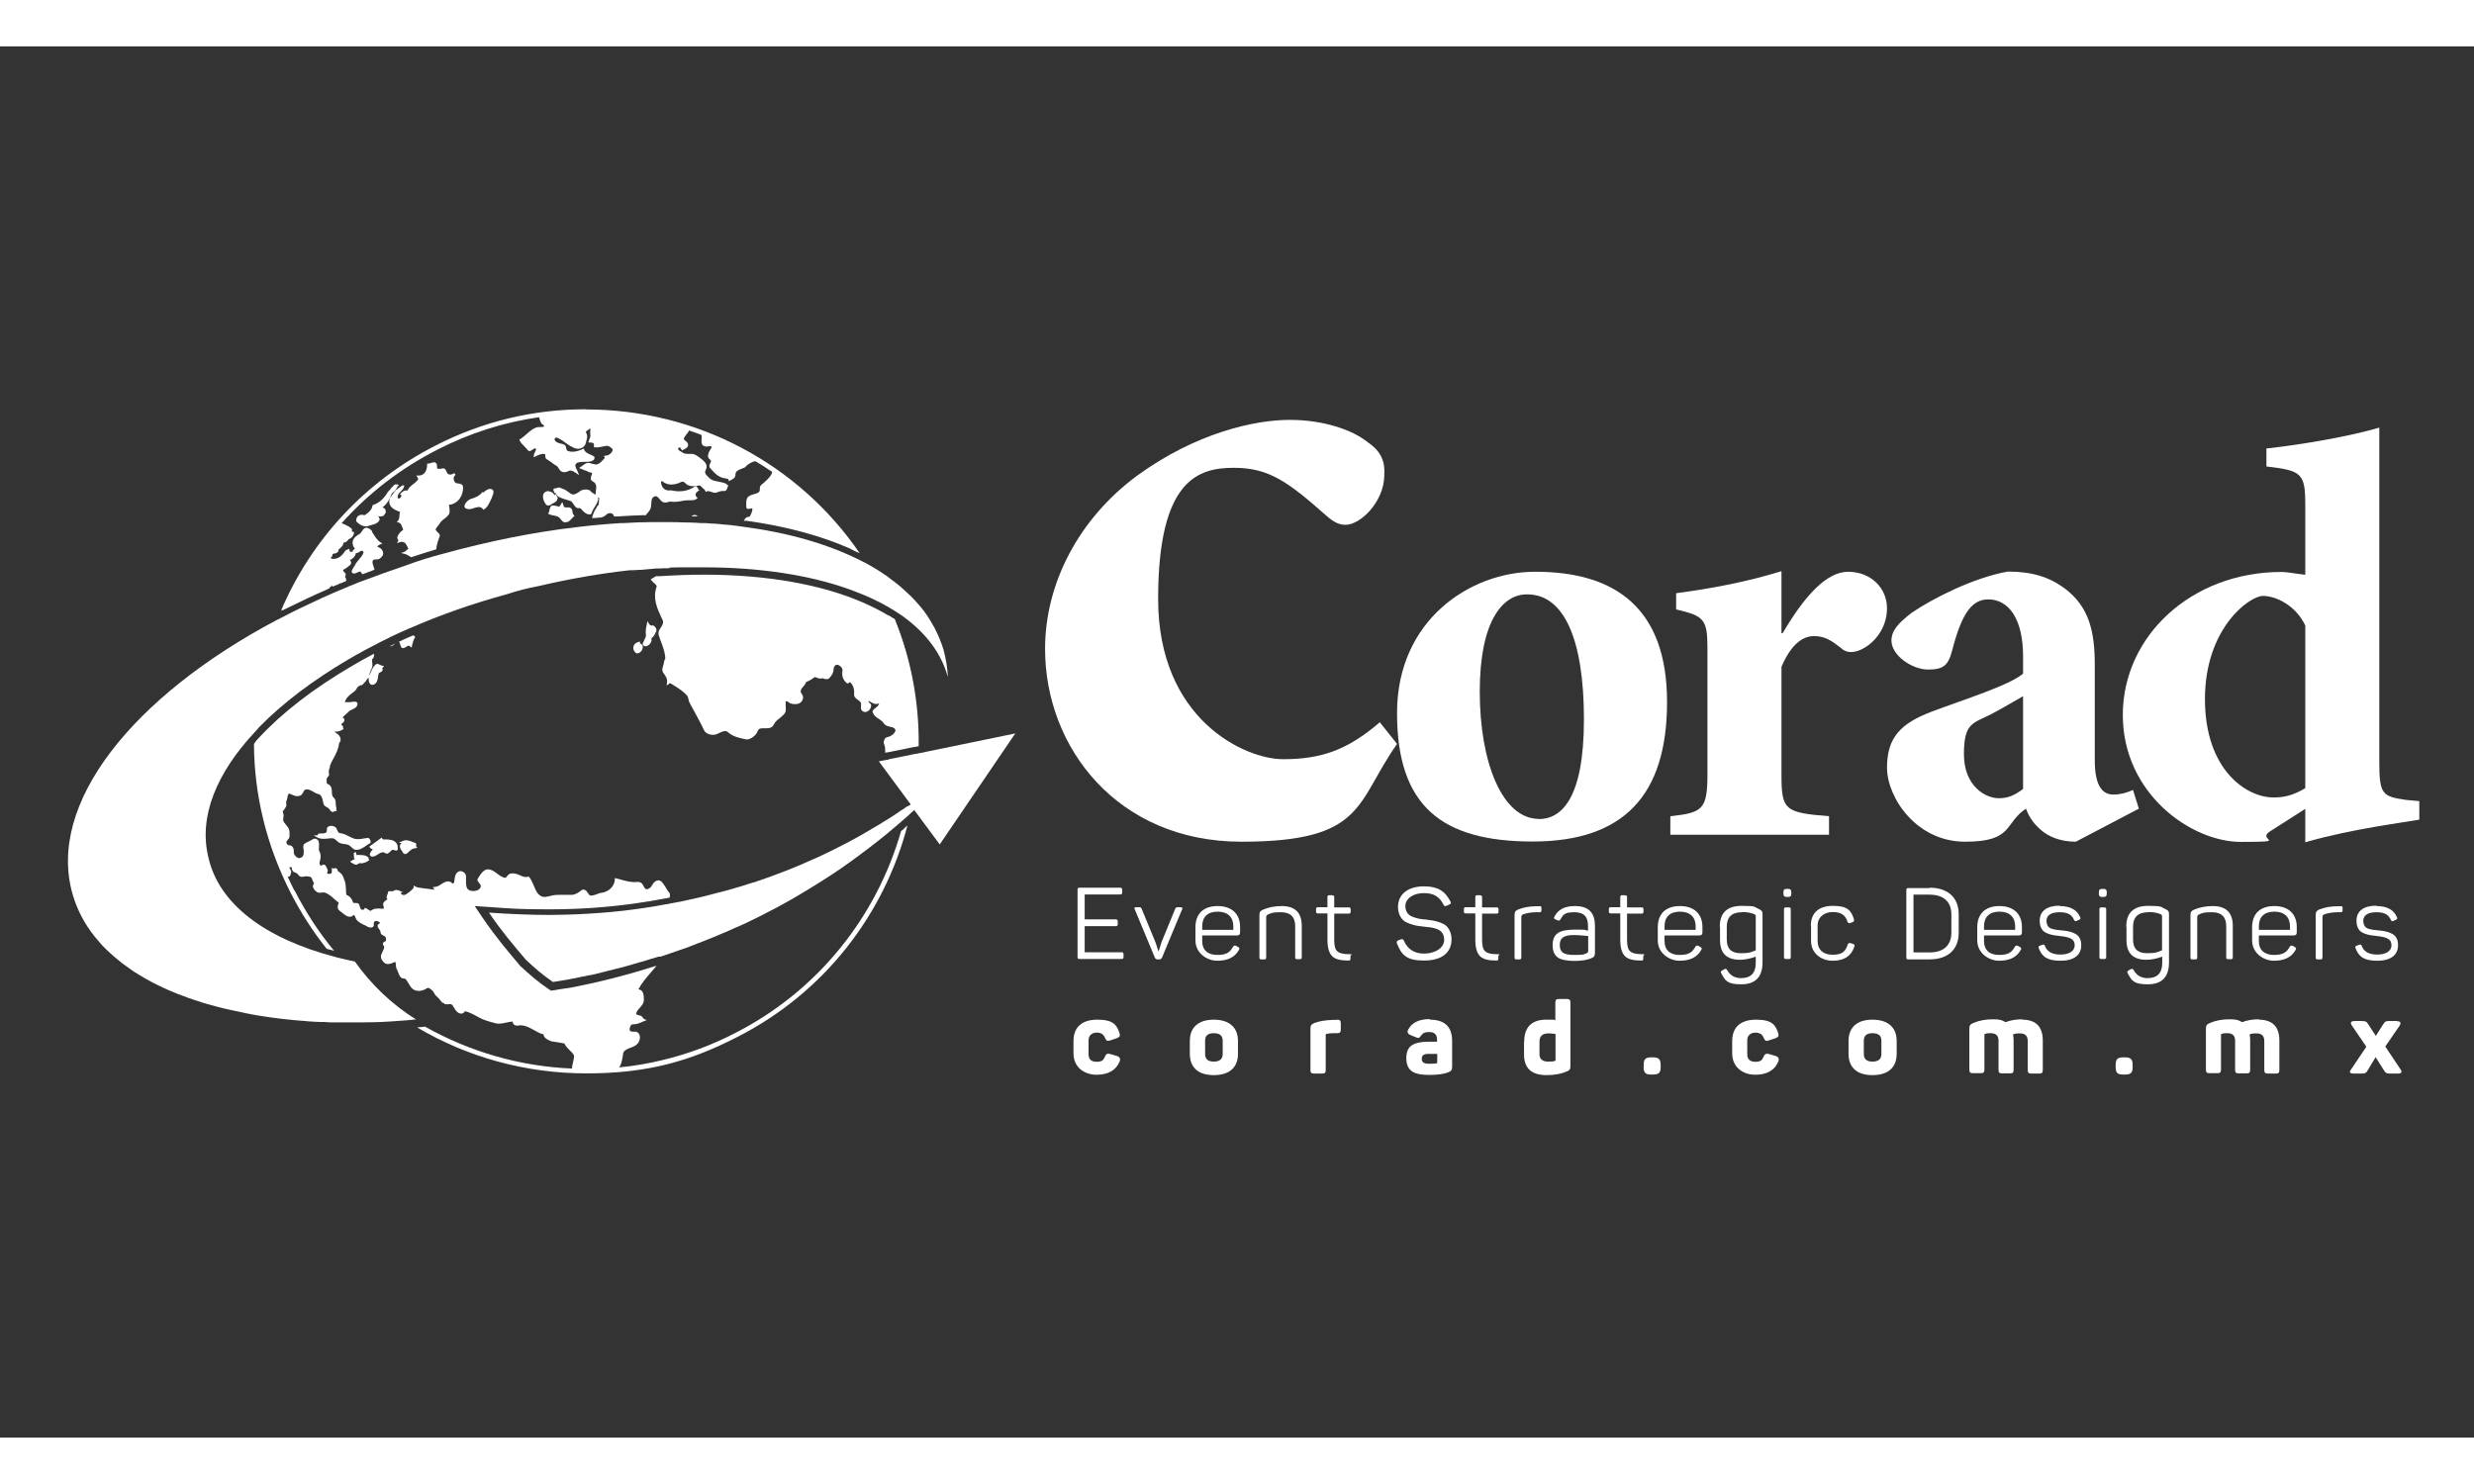 <?xml version="1.0" encoding="UTF-8"?>
<svg id="Capa_1" xmlns="http://www.w3.org/2000/svg" version="1.1" viewBox="0 0 1280 720" width="150" height="90">
  <rect x="0" y="0" width="1280" height="720" fill="#333333" stroke="none"/>
  <!-- Generator: Adobe Illustrator 29.8.2, SVG Export Plug-In . SVG Version: 2.1.1 Build 3)  -->
  <defs>
    <style>
      .st0 {
        fill-rule: evenodd;
      }

      .st0, .st1 {
        fill: #fff;
      }
    </style>
  </defs>
  <path class="st1" d="M579.6,435.4c.7,0,1,.4,1,1v1.5c0,.7-.3,1-1,1h-18.4v12.9h16.1c.7,0,1,.4,1,1v1.5c0,.7-.3,1-1,1h-16.1v13.5h19.1c.7,0,1,.4,1,1v1.5c0,.7-.3,1-1,1h-21.8c-.8,0-1-.3-1-1v-34.9c0-.8.3-1,1-1h21.1Z"/>
  <path class="st1" d="M610.9,445.6c.9,0,1.1.2.7,1l-10.4,25c-.3.6-.7.9-1.3.9h-1c-.7,0-1.1-.3-1.4-.9l-10.4-25c-.4-.9-.2-1.1.8-1.1h1.2c1.1,0,1.4.2,1.6.9l7.1,17.2c.3.7.5,1.6.9,2.7.3,1.1.5,1.7.6,1.9h.2c0-.2.3-.8.6-1.9.3-1,.6-1.9.8-2.6l7.1-17.3c.3-.8.6-.9,1.7-.9h1.3Z"/>
  <path class="st1" d="M618.5,455.9c0-6.9,4-11,11.5-11s11.6,4.3,11.6,10.8v2.9c0,1-.5,1.5-1.6,1.5h-18v3c0,4.5,2.8,7.1,7.8,7.1s6.6-1.5,8.2-4.3c.4-.6.9-.7,1.5-.4l1.1.6c.7.4.8.8.4,1.5-2.1,3.8-5.8,5.6-11.2,5.6s-11.3-4-11.3-10.5v-6.8ZM638.1,455.4c0-4.7-2.8-7.6-8.1-7.6s-8,2.8-8,7.6v1.8h16.1v-1.8Z"/>
  <path class="st1" d="M663.1,444.9c6.9,0,10.4,3.4,10.4,10.2v16.4c0,.6-.3.9-.9.9h-1.6c-.7,0-.9-.3-.9-.9v-16.3c0-4.7-2.5-7.1-7.3-7.1s-4.8.4-6.9,1.2c-.5.3-.8.7-.8,1.3v21c0,.6-.3.9-.9.9h-1.7c-.6,0-.9-.3-.9-.9v-22c0-1.6.4-2.2,2-2.9,2.9-1.2,6.1-1.8,9.7-1.8"/>
  <path class="st1" d="M689.4,439.4c.8,0,.9.3.9.9v5.3h7.6c.6,0,.9.3.9.9v1.4c0,.6-.3.9-.9.9h-7.6v13.6c0,3,.5,5,1.6,5.9,1,1,3,1.5,5.9,1.5s.9.3.9,1v1.4c0,.7-.3.9-.9.9-4.1,0-6.9-.6-8.5-2.2-1.6-1.5-2.5-4.3-2.5-8.5v-13.7h-5c-.6,0-.9-.3-.9-.9v-1.4c0-.6.3-.9.9-.9h5v-5.3c0-.6.3-.9.9-.9h1.6Z"/>
  <path class="st1" d="M736.8,434.7c7.1,0,11,2.5,13.7,8,.3.6.1,1-.6,1.4l-1.6.7c-.7.3-.9.2-1.4-.5-2.1-4.2-5-6.1-10.2-6.1s-9.6,2.5-9.6,6.9c.2,3.2,1.7,4.8,4.7,5.7,2.1.7,3.4.9,6.1,1.1,3.1.4,4.7.6,7.2,1.5,1.3.5,2.3,1,3.1,1.7,1.5,1.4,2.8,3.8,2.8,7,0,6.9-5,11-14.2,11s-11.7-2.9-14.1-9c-.2-.7,0-1.1.6-1.4l1.6-.6c.6-.2,1,0,1.4.6,1.9,4.5,5.4,6.8,10.5,6.8s10.4-2.5,10.4-7.3c-.2-3.2-1.6-4.7-4.3-5.6-2-.6-3.3-.8-5.8-1-1.6-.2-3-.4-4-.5-1-.2-2.2-.5-3.6-1-1.4-.5-2.5-1-3.3-1.7-1.6-1.4-2.9-3.8-2.9-7,0-6.5,5-10.7,13.5-10.7"/>
  <path class="st1" d="M765.9,439.4c.8,0,.9.3.9.9v5.3h7.6c.6,0,.9.3.9.9v1.4c0,.6-.3.9-.9.9h-7.6v13.6c0,3,.5,5,1.6,5.9,1,1,3,1.5,5.9,1.5s.9.3.9,1v1.4c0,.7-.3.9-.9.9-4.1,0-6.9-.6-8.5-2.2-1.6-1.5-2.5-4.3-2.5-8.5v-13.7h-5c-.6,0-.9-.3-.9-.9v-1.4c0-.6.3-.9.9-.9h5v-5.3c0-.6.3-.9.9-.9h1.6Z"/>
  <path class="st1" d="M796.6,444.9c.6,0,.9.3.9.9v1.4c0,.6-.3.9-.9.9h-1.7c-2.6,0-4.9.4-6.9,1.1-.6.3-.9.7-.9,1.4v21c0,.6-.3.9-.9.9h-1.7c-.6,0-.9-.3-.9-.9v-22.1c0-1.6.5-2.2,2-2.9,2.7-1,5.8-1.6,9.4-1.6h1.6Z"/>
  <path class="st1" d="M814.8,444.9c7.7,0,10.4,4,10.4,10.3v13.7c0,1.8-.4,2.4-1.9,3-2.1.9-5,1.4-8.7,1.4s-7.3-.6-8.9-2c-1.6-1.3-2.4-3.3-2.4-6.1,0-5.9,3.2-8.1,11.5-8.1s3.7.2,6.8.5v-2.4c0-4.5-1.8-7.1-7-7.1s-5.9,1.3-7.3,3.8c-.4.5-.8.7-1.3.4l-1.3-.5c-.7-.3-.8-.7-.5-1.4,1.9-3.7,5.4-5.5,10.5-5.5M821.7,460.4c-3.1-.3-5.5-.5-7.2-.5-5.5,0-7.5,1.5-7.5,5.1s1.6,5.2,7.4,5.2,4.7-.3,6.3-.8c.8-.4,1-.5,1-1.5v-7.5Z"/>
  <path class="st1" d="M840.9,439.4c.8,0,.9.3.9.9v5.3h7.6c.6,0,.9.3.9.9v1.4c0,.6-.3.9-.9.9h-7.6v13.6c0,3,.5,5,1.6,5.9,1,1,3,1.5,5.9,1.5s.9.3.9,1v1.4c0,.7-.3.9-.9.9-4.1,0-6.9-.6-8.5-2.2-1.6-1.5-2.5-4.3-2.5-8.5v-13.7h-5c-.6,0-.9-.3-.9-.9v-1.4c0-.6.3-.9.9-.9h5v-5.3c0-.6.3-.9.9-.9h1.6Z"/>
  <path class="st1" d="M857.7,455.9c0-6.9,4-11,11.5-11s11.6,4.3,11.6,10.8v2.9c0,1-.5,1.5-1.6,1.5h-18v3c0,4.5,2.8,7.1,7.8,7.1s6.6-1.5,8.2-4.3c.4-.6.9-.7,1.5-.4l1.1.6c.7.4.8.8.4,1.5-2.1,3.8-5.8,5.6-11.2,5.6s-11.3-4-11.3-10.5v-6.8ZM877.3,455.4c0-4.7-2.8-7.6-8.1-7.6s-8,2.8-8,7.6v1.8h16.1v-1.8Z"/>
  <path class="st1" d="M889.8,455.5c0-7.1,3.8-10.7,11.3-10.7s6.3.5,8.8,1.6c1.7.8,2,1.2,2,2.9v24.8c0,7.5-3.7,11.3-11,11.3s-8.3-1.9-10.3-5.6c-.5-.7-.3-1.2.4-1.6l1.1-.6c.6-.4,1.1-.2,1.5.4,1.5,2.8,3.9,4.2,7.2,4.2,5.1,0,7.6-2.7,7.6-7.9v-3.2c-2.8,1-5.6,1.6-8.2,1.6-6.9,0-10.3-3.4-10.3-10.2v-6.8ZM901.3,448.1c-5.3,0-7.9,2.5-7.9,7.5v6.7c0,4.7,2.4,7,7.2,7s5.2-.5,7.8-1.5v-17.4c0-.8-.1-1-1-1.4-1.8-.7-3.8-1-6.1-1"/>
  <path class="st1" d="M924.9,436c1.5,0,1.9.5,1.9,1.9v.4c0,1.5-.5,1.9-1.9,1.9h-.3c-1.5,0-1.9-.5-1.9-1.9v-.4c0-1.5.5-1.9,1.9-1.9h.3ZM925.6,445.6c.6,0,.9.3.9.9v24.9c0,.6-.3.9-.9.9h-1.7c-.6,0-.9-.3-.9-.9v-24.9c0-.6.3-.9.9-.9h1.7Z"/>
  <path class="st1" d="M936.9,455.1c0-6.5,3.9-10.3,11.4-10.3s9.5,2.3,10.9,7c.2.7,0,1.1-.6,1.4l-1.4.5c-.6.2-1,0-1.3-.6-1.1-3.5-3.3-5.1-7.7-5.1s-7.8,2.6-7.8,7v8c0,4.4,2.8,7.1,7.8,7.1s6.7-1.8,7.8-5.4c.3-.6.7-.8,1.4-.6l1.4.4c.7.3.9.7.6,1.4-1.6,4.9-5.3,7.3-11.2,7.3s-11.2-3.8-11.2-10.3v-7.8Z"/>
  <path class="st1" d="M998.3,435.4c9.6,0,15.1,5.2,15.1,13.8v9.5c0,8.6-5.5,13.8-15.1,13.8h-11c-.8,0-1-.3-1-1v-34.9c0-.8.3-1,1-1h11ZM1009.6,449.2c0-6.5-4-10.2-11.3-10.2h-8.3v29.9h8.3c7.3,0,11.3-3.7,11.3-10.2v-9.5Z"/>
  <path class="st1" d="M1023,455.9c0-6.9,4-11,11.5-11s11.6,4.3,11.6,10.8v2.9c0,1-.5,1.5-1.6,1.5h-18v3c0,4.5,2.8,7.1,7.8,7.1s6.6-1.5,8.2-4.3c.4-.6.9-.7,1.5-.4l1.1.6c.7.4.8.8.4,1.5-2.1,3.8-5.8,5.6-11.2,5.6s-11.3-4-11.3-10.5v-6.8ZM1042.6,455.4c0-4.7-2.8-7.6-8.1-7.6s-8,2.8-8,7.6v1.8h16.1v-1.8Z"/>
  <path class="st1" d="M1065.6,444.9c5.4,0,9,1.9,10.6,5.7.4.6.2,1.1-.5,1.4l-1.3.6c-.6.3-1,.1-1.3-.5-1.2-2.7-3.2-4-7.5-4s-6.8,1.5-6.8,4.5c.2,2.5,1,3.6,3.2,4.2,1.6.4,2.4.5,4.7.7,3.2.3,5.1.7,7.1,1.8,2,1.1,3,3,3,5.9,0,5-3.7,8-10.7,8s-9.6-2.1-11.3-6.5c-.3-.6-.1-1,.6-1.3l1.4-.5c.6-.2,1,0,1.2.6,1.1,3,3.8,4.5,8,4.5s7.4-1.6,7.4-4.8-2.3-4.2-7.6-4.8c-2.7-.3-3.8-.4-5.9-1.1-1.1-.4-1.9-.8-2.5-1.3-1.2-1-2.1-2.9-2.1-5.5,0-4.9,3.6-7.8,10.3-7.8"/>
  <path class="st1" d="M1088.1,436c1.5,0,1.9.5,1.9,1.9v.4c0,1.5-.5,1.9-1.9,1.9h-.3c-1.5,0-1.9-.5-1.9-1.9v-.4c0-1.5.5-1.9,1.9-1.9h.3ZM1088.8,445.6c.6,0,.9.3.9.9v24.9c0,.6-.3.9-.9.9h-1.7c-.6,0-.9-.3-.9-.9v-24.9c0-.6.3-.9.9-.9h1.7Z"/>
  <path class="st1" d="M1100.1,455.5c0-7.1,3.8-10.7,11.3-10.7s6.3.5,8.8,1.6c1.7.8,2,1.2,2,2.9v24.8c0,7.5-3.7,11.3-11,11.3s-8.3-1.9-10.3-5.6c-.5-.7-.3-1.2.4-1.6l1.1-.6c.6-.4,1.1-.2,1.5.4,1.5,2.8,3.9,4.2,7.2,4.2,5.1,0,7.6-2.7,7.6-7.9v-3.2c-2.8,1-5.6,1.6-8.2,1.6-6.9,0-10.3-3.4-10.3-10.2v-6.8ZM1111.5,448.1c-5.3,0-7.9,2.5-7.9,7.5v6.7c0,4.7,2.4,7,7.2,7s5.2-.5,7.8-1.5v-17.4c0-.8-.1-1-1-1.4-1.8-.7-3.8-1-6.1-1"/>
  <path class="st1" d="M1144.8,444.9c6.9,0,10.4,3.4,10.4,10.2v16.4c0,.6-.3.9-.9.9h-1.6c-.7,0-.9-.3-.9-.9v-16.3c0-4.7-2.5-7.1-7.3-7.1s-4.8.4-6.9,1.2c-.5.3-.8.7-.8,1.3v21c0,.6-.3.9-.9.9h-1.7c-.6,0-.9-.3-.9-.9v-22c0-1.6.4-2.2,2-2.9,2.9-1.2,6.1-1.8,9.7-1.8"/>
  <path class="st1" d="M1165.2,455.9c0-6.9,4-11,11.5-11s11.6,4.3,11.6,10.8v2.9c0,1-.5,1.5-1.6,1.5h-18v3c0,4.5,2.8,7.1,7.8,7.1s6.6-1.5,8.2-4.3c.4-.6.9-.7,1.5-.4l1.1.6c.7.4.8.8.4,1.5-2.1,3.8-5.8,5.6-11.2,5.6s-11.3-4-11.3-10.5v-6.8ZM1184.8,455.4c0-4.7-2.8-7.6-8.1-7.6s-8,2.8-8,7.6v1.8h16.1v-1.8Z"/>
  <path class="st1" d="M1211.1,444.9c.6,0,.9.3.9.9v1.4c0,.6-.3.9-.9.9h-1.7c-2.6,0-4.9.4-6.9,1.1-.6.3-.9.7-.9,1.4v21c0,.6-.3.9-.9.9h-1.7c-.6,0-.9-.3-.9-.9v-22.1c0-1.6.5-2.2,2-2.9,2.7-1,5.8-1.6,9.4-1.6h1.6Z"/>
  <path class="st1" d="M1229.5,444.9c5.4,0,9,1.9,10.6,5.7.4.6.2,1.1-.5,1.4l-1.3.6c-.6.3-1,.1-1.3-.5-1.2-2.7-3.2-4-7.5-4s-6.8,1.5-6.8,4.5c.2,2.5,1,3.6,3.2,4.2,1.6.4,2.4.5,4.7.7,3.2.3,5.1.7,7.1,1.8,2,1.1,3,3,3,5.9,0,5-3.7,8-10.7,8s-9.6-2.1-11.3-6.5c-.3-.6-.1-1,.6-1.3l1.4-.5c.6-.2,1,0,1.2.6,1.1,3,3.8,4.5,8,4.5s7.4-1.6,7.4-4.8-2.3-4.2-7.6-4.8c-2.7-.3-3.8-.4-5.9-1.1-1.1-.4-1.9-.8-2.5-1.3-1.2-1-2.1-2.9-2.1-5.5,0-4.9,3.6-7.8,10.3-7.8"/>
  <path class="st1" d="M714,349.7c-16.9,14.5-30.4,19.2-50.2,19.2s-64.6-20.6-64.6-82.9,21.1-67.9,39.3-67.9,28.1,7.5,47.3,24.4c4.2,3.8,7.1,5.1,10.3,5.1,8,0,20.1-12.2,20.1-25.7.5-6.6-1.4-12.2-8.4-16.9-7.9-6.6-23.4-11.7-40.3-11.7h-.4c-17.8,0-48.3,6.6-79.1,29.1-29.6,22-47.3,55.2-47.3,89.4,0,51.1,37.5,99.8,101.6,99.8s59-20.1,80.5-50.6l-8.9-11.2Z"/>
  <path class="st1" d="M794.4,271.9h-.3c-33.3,0-71.3,24.9-71.3,73.1s23.1,66.5,70.2,66.5,69.5-24,69.5-72.2-26.4-67.4-68-67.4M796.2,399.8c-18.9,0-30.6-29.1-30.6-65.9s12-50.3,24.3-50.3h.3c18.9,0,29.3,23.1,29.3,64.7s-12,51.6-23.4,51.6"/>
  <path class="st1" d="M956.2,271.9c-11.4,0-22.8,12.9-33.9,31.8h-.6v-32.1c-18.5,5.7-36.5,9-54.5,11.4v8.4c14.1,3.3,16.2,4.8,16.2,19.8v65.6c0,18.3-2.7,19.8-19.2,21.6v9.6h82.1v-9.6c-23.1-1.8-24.6-3.3-24.6-21.6v-55.7c5.1-12,11.2-15.9,16.8-15.9s8.7,2.1,13.8,6c2.1,2.1,5.1,3,9.3,1.5,7.8-3,14.7-11.4,14.7-21.9s-8.4-18.9-20.1-18.9"/>
  <path class="st1" d="M1103.6,384.8c-3.3,1.5-6.6,2.4-10.2,2.4-5.1,0-9.6-3.6-9.6-17.7v-49.4c0-16.8-2.7-30-15.6-39.6-8.1-6-17.1-8.7-29.4-8.7-17.1,3-38.3,13.5-49.7,21.3-6.6,5.1-10.5,9-10.5,14.4,0,7.8,10.8,15,18.9,15s10.5-2.1,12.6-10.2c2.4-9.3,5.1-16.5,8.4-20.7,2.7-3.6,6-5.4,10.2-5.4,10.8,0,18,10.5,18,29.4v9c-6.9,6-30,13.2-47.6,19.8-15.6,6-22.8,13.2-22.8,28.8s15.2,38.4,40.4,38.4,20.1-9.6,31.5-17.1c1.2,3.3,3.3,7.2,7.5,10.8,3.9,3.6,10.2,6.3,18.3,6.3l32.6-17.1-3-9.6ZM1046.7,384.3c-4.8,3.6-8.1,4.8-12.6,4.8-6.9,0-18-6.3-18-22.8s4.8-15.9,14.1-20.7c6.3-3.3,11.1-6.3,16.5-9.3v47.9Z"/>
  <path class="st1" d="M1245.1,390c-12.5-1.8-14.1-2.7-14.1-19.8v-172.9c-15.3,4.5-39.3,8.7-58.4,10.8v9.3c18.3,2.1,20.1,3.6,20.1,19.8v36.3c-6.6-.9-9.9-1.5-12.3-1.5-46.7,0-82.1,33.3-82.1,74s35.3,65.7,61.1,65.7,7.8-.9,15-5.4l18.3-11.7v17.3c23.7-6.9,51.9-10.4,59-11.7v-9.6l-6.6-.6ZM1192.7,383.9c-6.6,3.9-11.1,4.8-16.5,4.8-13.8,0-35.4-14.1-35.4-50.9s23.1-53.4,30-53.4,17.1,5.1,21.9,15.3v84.2Z"/>
  <path class="st1" d="M232.3,237.6c0,0,.1.7.2,1.1.1,1,.3,2.2-.1,3.2-.7,1.2-1.7,2-2.7,2.7-.9.7-1.7,1.4-2.2,2.3-.3.6-.8,1.1-1.2,1.6-.4.6-.9,1.1-.9,1.5s.6,1,1.1,1.5c.6.6,1.3,1.2,1,2-.6,1.6-1.7,4.6-1.8,6.8-.2,0-.4.1-.6.2-.2,0-.4.1-.7.2-3.4,1-6.6,2-9.9,3.1-.3.1-.6.2-.9.3-.3,0-.5.2-.8.3-.3-.2-.6-.3-.9-.5-.9-.5-1.5-1-2.4-1.2l-2-.5,1.9-.7c.3-.1.6-.4.9-.7.3-.3.6-.6,1-.9-.1-.2-.3-.4-.4-.7-.5-1-.9-1.9-1.6-2.4-.5-.4-1.7-.5-2.5-.2l-1.4.5.7-1.4c0-.1,0-.2-.2-.5-.2-.3-.5-.7-.3-1.3.5-1.5,1.5-2.7,3-3.7-.2-.5-.4-1-.5-1.4-.5-1.3-.8-2.1-1.9-2.4l-.9-.2.6-.7c.6-.7.7-1.7.8-2.7,0-.6,0-1.2.3-1.9-1.5-.5-4-1.4-5.1-3.3-.6-1.1-.7-2.4-.2-3.8,0-.1.2-.3.8-1.1.5-.7,1.6-2.1,1.7-2.5l.6-.2v-.4c.1,0,1.1-.7,1.7-1.2,1.3-1,1.6-1.2,1.9-1.2h.8c0,.1-.2.8-.2.8-.3,1-1.1,1.8-1.7,2.4-.6.6-1.2,1.1-1.4,1.8-.2.6-.3,1.3,0,1.6,0,0,.1.2.5.2s.5-.2.8-.5c.1-.2.3-.4.4-.5,0-.3,0-.6,0-.8l-.7-.3.6-.7c.6-.7,1.8-1.7,3.3-1.3.6-1.5,1.9-2.5,3.2-3.5.8-.6,1.6-1.3,2.2-2.1.3-.4,0-1-.2-1.3l-.7-.9h1.2c3.8,0,4.4-3.5,4.5-5.5v-.7s.7,0,.7,0c.6,0,1-.2,1.5-.4.8-.2,1.7-.5,2.2,0,.7.5.7,1.2.7,1.9,0,.8.1,1.1.5,1.2.4.1,1,0,1.5,0,.4-.1.8-.2,1.2-.2h.4c.7.2,1,.9,1.3,1.6.1.4.4.8.6,1.1.7.8,2.2.6,3.5-.3v.2c0,0,0,0,0,0l.2.2-.2-.4h0l.3.5h0s0,0,0,0h0,0s0,0,0,0l.3.5c-.6.4-.9.9-1,1.6,0,.9.3,1.8.9,2.4.3.3.9.3,1.4.4,1,.1,2.5.3,2.6,1.9.1,4.1-2.3,8.6-7.4,9.2"/>
  <path class="st1" d="M235.4,221.6s0,0,0,0h0s0,0,0,0Z"/>
  <polygon class="st1" points="235.4 221.6 235.4 221.6 235.4 221.6 235.6 222 235.4 221.6"/>
  <path class="st1" d="M191.1,412.5c-.5.3-.9.6-1.3.9-1.7,1.2-3.4,2.4-5.4,2.4h-.2c-1,0-1.7-.7-2.4-1.4-.4-.4-.9-.8-1.4-1.1-.7-.3-1.4-.4-2.2-.5-1.1-.1-2.2-.3-3.2-1-.3-.2-.5-.5-.8-.7-.5-.5-1-.9-1.4-1.1-.9-.3-2.3-.2-3.5,0-2,.2-3.9.2-5.3-.7l-1.7-1h2c.1-.5.3-.9.8-.9,1.3-.2,2.7.1,3.5-.5.5-.3.6-.9.5-1.8,0-.5.1-.9.5-1.1.8-.8,2.8-.8,3.8,0,.6.4.9,1.1,1.1,1.7.4.8.7,1.3,1.1,1.4,2,.2,3.5,1,4.9,1.7.7.4,1.5.8,2.4,1.1,1.5.6,3.4.4,5.5,0,.6,0,1.2-.2,1.9-.3.8,0,1.3,1.2,1.4,1.5.2.9-.1,1.2-.3,1.4"/>
  <path class="st1" d="M205.9,415.1c0,1-.8,1.1-1,1.1s-.6-.1-.9-.2c-.3-.1-.5-.3-.7-.3-.6.2-1.1.7-1.5,1.1-.6.6-1.1,1-1.7,1h-.2l-.4-.2c-1.3-1-2.6-.4-3.9.5-.9.6-1.8,1.2-2.8,1.2s-.4,0-.5,0c-.6-.2-.8-.5-.9-.7-.3-.8.4-1.7,1.1-2.6.1-.2.3-.4.4-.6-.5,0-1.2-.2-1.6-.9l-.2-.4,6.5-4.7.2.7c0,0,0,.3.5.3s.3,0,.4,0c2.4,0,4.8.1,6.1,1.6.8.8,1.1,1.9.9,3.2"/>
  <path class="st1" d="M216,414.7l-1.3.3c-1.4.1-2.2.9-3.3,1.9-.3.3-.7.7-1.1.9h-.1c0,.1-.4.2-.4.2-.4,0-1.1-.2-1.3-.7-.1-.3-.4-.7-.7-1.1-.5-.8-1.2-1.7-.8-2.9.2-.4.4-.7.7-1l-1.4-.2,2.1-.9c1.6-.7,3.4-.2,5,.5.4.1.8.3,1.2.4.4.1.6.3.7.6.2.4,0,.8-.1,1.1l.7.9Z"/>
  <path class="st1" d="M191.1,421.1l-.7.5c-1.1.7-2.6,1.4-4.4,1.1,0,0-.4.2-.5.3-.4.2-.8.5-1.2.5h-.2c-.7-.1-1.4-.5-2.3-1.1l-.7-.5,2.5-1.4c-.6-.5-.5-1.3-.5-1.8,0-.5,0-.9-.1-1.2l1-.6c0,0,.2.2.2.4h0c.2.5.2.9.2,1.3l.2.3h0v-.6c.7.2,1.2.2,1.9.2,1.5,0,3.2.2,4.2,1.4v.2c.1,0,0,.5,0,.5l.5.5Z"/>
  <path class="st1" d="M197.8,263.7c-.6,1-1.7,1.8-2.6,1.8h-.4c-1.3,0-1.7.1-2,.8-.2.7,0,1.6.4,2.6.2.5.4,1.2.5,1.7,0,0,0,.2,0,.3-.2,0-.4.1-.6.2-.2,0-.4.1-.5.2-1.3.5-2.7,1-4,1.5-.2,0-.4.1-.6.2-.2,0-.4.1-.6.2-.3-.6-.5-1.1-1-1.4-.6,0-1.1.2-1.6.5-.5.2-.9.4-1.2.5-.9,0-1.4-.2-1.5-.5-.4-.7.2-1.6.8-2.7.3-.3.5-.7.7-1,.5-1.1,1.3-2.1,2.1-3,1-1.2,2.1-2.4,2.4-3.8,0-.2-.5-.8-.9-.8-.3,0-.7.3-1.1.5-.5.3-1,.7-1.6.7s-.2,0-.4,0c0,.2,0,.3,0,.4-.6,1.6-1.6,2.7-3.1,3.2.3.3.6.7.6,1.1.3,1-.5,1.6-1,1.9-.2.2-.3.3-.4.4-.5.4-.9.7-1.4,1-.5.2-1,.5-1.2.9-.2.3-.2.3.3.8.3.3.7.6.9,1,.2.4,0,.9-.1,1.1,0,.2-.2.4-.2.5,0,0,.2.2.2.4.2.3.4.5.4.9,0,.3,0,.6,0,.9-1,.4-1.9.8-2.9,1.2-.2,0-.4,0-.5,0,0,0,0,0,.1.1-.2,0-.4.2-.6.3-.2,0-.4.2-.6.3-.4.1-.7.3-1.1.4-.2,0-.4.2-.6.3-.2,0-.4.2-.6.3,0,0,0,0,0,0-.3-.3-.7-.7-.9-.8,0,0,0,.2,0,.2l.3.3-.7.4c-.4.1-.5.4-.6.8-.2,0-.4.2-.7.3-.2,0-.4.2-.6.3-6.9,3-13.7,6.2-20.3,9.5-.4.2-.8.4-1.2.6-.2,0-.3.1-.5.2h0c-.1,0-.2,0-.3.2-.3.1-.5.3-.8.4,7-16.3,16.6-31.6,28.7-45.2l.2-.2h.5c.1,0,.3,0,.5,0,.3,0,.8.2,1.2.3,1.9.7,4.4,2.1,4.8,2.7.3.4.3.9.2,1.2,0,.1,0,.3,0,.4h.9c.2.3.2.6.1.9-.3,1.4-1.4,2.6-2.9,3,0,.3-.3.6-.5.8-.5.6-1.4.9-2.1,1,.2,1.1-.8,2.1-1.5,2.7-.5.4-.8.7-1.1,1.1.1.2.2.5,0,.7-.5.7-1.3,1-2,1.1-.3,0-.6,0-.8.2-.1,0-.2,0-.2.5s-.4,1.1-.7,1.3c0,0-.2.3-.3.3,0,0,.2.2.9.4.3,0,.6,0,.9,0,2.4,0,4.4-1.9,5.6-3.8.3-.7,1.1-.9,1.6-1.1l.8-.3v.8c.1.3.2.6.4.8.6,0,1-.1,1.4-.3h.2c0-.1-.4-.6-.4-.6l.8-.3c.2,0,.3-.3.3-.4,0-.3,0-.4-.3-.7-.2-.3-.5-.6-.6-1.2-.9-3.1,1.7-4.8,3.5-5.8.4-.3.8-.8,1.2-1.4.5-.9,1.1-1.7,2.2-1.8,1.1,0,2.5,1,3,1.8v.4c1.3,2,2.4,4.1,4.4,5.4l1,.6-1.1.4c-.9.4-1.3.7-1.6,1.3,1.2.3,2.2,1,2.7,2,.5.8.4,1.8,0,2.8"/>
  <path class="st1" d="M254.7,233.1c-.3.6-.6,1.2-.9,1.9-.8,1.6-1.5,3.4-3.2,4.5l-.5.3-.3-.4c-1.2-1.4-2.5-1.1-4.5-.5-1.3.5-2.7.9-4.1.3-.6-.2-.9-.7-.9-1.3.1-1.5,2.2-3.5,3.6-3.8,1.8-.4,4.4-1.6,5.7-3.5l.4.3c.3-.2.6-.5.9-.7,1-.7,2-1.5,3.4-1.1.4.2.8.5.9.9.4,1-.3,2.6-.7,3.1"/>
  <path class="st1" d="M339.4,302.9c-.5,1.5-1.3,2.7-2.4,3.4.2.7.1,1.4-.2,2.1-.5,1.1-1.7,2-2.7,2.1h0c-.4,0-1.1-.2-1.4-.7-.2-.3-.3-.7,0-1.1.2-.5.4-.9.6-1.4.5-.9,1-2,.9-2.6-.3-1.9,0-3.7.5-5.8l.3-1.5.7,1.3c.7,1.1,1.2,1.1,1.9,1v.2c0,0,.2-.4.2-.4,1.1.8,2.2,1.6,1.7,3.4"/>
  <path class="st1" d="M332.1,312.5c-.4.7-1.3,1.6-2.3,1.6s-.5,0-.8-.2c-1.1-.8-1.5-2-1.3-3.2.3-1.3,1.3-2.2,2.7-2.5l.7-.2v.7c0,.3.2.3.6.6,0,0,.2.1.4.3.8.7.5,1.9,0,2.9"/>
  <path class="st1" d="M287.8,232.6c0-.1-.1-.3-.2-.4l-.2-.5-.3.3c.3.4.7.8,1.1,1.1-.1-.2-.2-.3-.3-.5"/>
  <path class="st1" d="M376.3,227c-.3-.7-1.2-.9-2.1-1.2-.9-.2-1.7-.4-2.7-.6-1.6-.3-3.3-.6-4.4-1.7l-.4-.4c-1.3-1.2-2.2-2.2-1.8-3.3.3-.7.7-1.6.7-2.3,0-1.7-1.4-2.9-2.6-3.9l-.3-.2c-1.7-1.4-3.1-2.3-4.4-2.5-.5,0-1.1,0-1.8,0-1.2,0-2.4,0-3.2-.6-.2-.2-.5-.3-.8-.5-1.3-.7-1.9-1.1-1.5-2,0,0,.2-.2.5-.2.2,0,.7,0,1,.9l.3.6,1-.5c.9-.5,2.1-.9,2.2-2.2.1-1.1-.7-1.8-1.3-2.2-.5-.4-.8-.6-.9-1.1-.1-.4.6-1.2,1.1-2,.6-.7,1.3-1.5,1.6-2.4.1-.3.2-.7.1-1.1,0-.3,0-.6-.2-.9v-.2c-.1,0-.4-.1-.4-.1-24.3-7.5-51.6-9.7-76.8-6l-.6.2v.2c0,0,.1.4.1.4,0,.3.1.5.2.7.8,3.3,1.6,3.8,2.2,4,.1,0,.4.6.5.6-.3.5-1,.5-1.9.5-.4,0-.9,0-1.3,0-2.4.5-4.2,2.1-5.9,3.6-1.1.9-2.1,1.9-3.3,2.6l-.5.3.2.5c.6,1.3,1.6,2.2,2.5,3.1.6.6,1.2,1.2,1.7,1.9.7.9,1.7.2,2.4-.3.7-.5,1.2-.8,1.5-.6.5.2.5.4-.1,1.6-.3.6-.7,1.3-.7,2v1l.9-.5c1.6-.8,3.4-1.7,5-1.1,0,0,0,.4,0,.6,0,.5,0,1.5.7,1.9.8.5,1.6,1,2.4,1.6.9.7,1.8,1.4,2.9,2,.3.2.6.6.9,1.1.3.6.8,1.3,1.5,1.7,1.3.7,2.5.3,3.6-.2l.5-.2c1.1-.3,2.2.4,3.4,1.2l1.6,1.1-.7-1.8c-.1-.4-.3-.7-.5-1-.7-1.4-1-2.4-.4-3.1.8-.9,2.4-.9,3.7-1h1.3c1.3,0,2.8,0,3.9-.8.5-.2.6-.9.7-1.1v-.5c0,0-.2-.3-.2-.3-.7-.5-1.5-.9-2.3-1.2-1.3-.6-2.4-1.1-2.8-2.3l-.3-.7-.5.3c-3,1.4-5.6,1.8-7.9.9-.3-.1-.5-.6-.7-1.4-.1-.7-.3-1.5-1-1.8-.5-.2-1.1-.4-1.7-.5-1.5-.4-2.9-.8-3.3-2.2,0-.1.1-.4.3-.7.1-.1.5-.3.9-.2,1.6.6,3.1,1.6,4.4,2.6,1.4,1,3,2.1,4.8,2.8,1.3.6,2.9.4,4.1-.3,1-.7,1.7-1.7,1.8-2.8,0-.3.2-.7.3-1.1.2-.8.4-1.7.2-2.6,0-.3-.2-.6-.3-.8,0-.1-.1-.3-.2-.3-.1-.7.1-.9.9-1.4.3-.2.7-.4.9-.7.2,0,.5.1.5,0,0,.4,0,.7-.1,1.1,0,.6-.1,1.2,0,1.9.2.6,0,1.4-.4,2.2-.1.4-.3.8-.4,1.2l-.2.7h.7c1,0,1.7.1,2,.5.2.2.3.7.2,1.4v.6h.6c1.3.1,2.6-.1,3.9-.4.8-.2,1.6-.3,2.3-.4.4,0,1.4.4,2.2,1.1.5.4.6.7.7.8,0,1.3-1.6,3.1-3.6,3.2l-1,.2.5.8c0,0,0,.1.1.1-.3.3-.5.6-.7.8-.9,1-1.8,2-3,2.5-1.1.4-2.1,0-3.3-.3l-.7-.2c-1.7-.5-2.8.4-3.8,1.2-.3.2-.6.5-1,.7l-.9.6,1,.4c1.1.5,2.1.9,3.2,1.2.1.2.3.3.5.4.4.2.8.2,1.2.3.8.1.8.2.8.5,0,.3-.1.7-.3,1.1-.3.9-.8,2.3.6,3,2.2,1.1,2,2.8,1.7,4.9,0,.7-.2,1.4-.2,2.1-.3-.2-.6-.4-.8-.6-.6-.4-1.3-.7-1.7-1.3-.6-.8-2.2-.9-2.6-.9-.8,0-1.6.2-2.3.5-.4.3-.9.6-1.3.9-.9.6-1.7,1.1-2.8,1.2-.9,0-1.8-.7-2.7-1.4-.8-.6-1.7-1.2-2.7-1.5-.2,0-.4-.2-.7-.3-.7-.4-1.8-.7-2.6,0,0,0-.3,0-.5,0-.3,0-.7,0-.9.3l-.2.3v.3c.2.7.5,1.3.9,1.8l.3-.3.2.5c.1.1.2.2.2.4,0,.1.2.3.3.5,1.4,1.1,3.4,1.7,5.2,2.2.6.2,1.2.4,1.8.6.6.2,1,.9,1.5,1.6.5.6.8,1.3,1.4,1.7.5.4,1.1.4,1.6.4s.7,0,.9.3c.7.9,2.5,2.9,4.1,2.9s1.2-.3,1.5-1c.3-.9.8-1.8,1.4-2.7.7-1,1.3-2.1,1.7-3.3.3-.7.3-1.3,0-1.8.2,0,.5.1.6.2.2.4,0,1.1,0,1.9,0,.6-.2,1.2-.2,1.8-.5.3-.8.8-1,1.2,0,0-.1.3-.1.3-1,1.3-1.8,3.1-2.3,5.3h0c.2,0,.5,0,.7,0,.2,0,.3,0,.5,0h0c1.2-.1,2.4-.2,3.6-.3,1-.3,2-.8,2.9-1.7.7-.7,2.1-.7,2.9-.2.3.3.6.8.9,1.4.2,0,.4,0,.6,0,.2,0,.4,0,.6,0,4.8-.3,9.5-.6,14.2-.7.2,0,.4,0,.6,0,.2,0,.3,0,.5,0,.1-.5.5-.9,1-1.4.4-.5.8-1,1.1-1.6.5-1.1.5-2.2.6-3.2,0-.9,0-1.7.5-2.5.2-.7,1.4-1.3,2.2-1,.5.2,1,.7,1.5,1.3.5.6,1,1.2,1.7,1.6,1,.5,2,.2,2.8,0,.5-.2.9-.2,1.3-.2,2.1.3,3.9,0,5.6-.3,1.1-.2,2.1-.4,3.2-.4.3,0,.7,0,1.1,0,1.1,0,2.5.1,3.6-.8l.5-.4-.5-.4c-.5-.5-.7-1-.6-1.5,0-.6.6-1.1,1.3-1.7l.6-.3-.4-.5c-.1-.1-.2-.3-.3-.5-.2-.5-.5-.9-.9-1.1h-.5s-.2.1-.2.1c-3.6,2.4-7.7,3-12,2-.3-.1-.7,0-1.1,0-.2,0-.4,0-.6,0-1.3,0-2.2-.7-2.7-1.3-.8-.9-1.1-2.2-1.1-3.3.1,0,.6-.2.6-.2,2.5,2.2,6,2.3,9.7.5.6-.4,1.7-.2,2.1.4,1.7,2,4.8,2,7.3,1.3.4-.1.9.3,1.6,1.1.4.4.9.9,1.4,1.2h-.1c0,0,.6,1.1.6,1.1l1.1-.6v.2c.6,0,1.2.2,1.8.4.6.2,1.3.5,2,.4.6,0,1.2-.3,1.7-.5.9-.3,1.7-.5,2.7-.4,1.2.2,1.6-.9,1.8-1.6,0-.3.1-.5.3-.6.1-.3.2-.7,0-.9M304.2,219.7c0,.1.2.2.3.3-.1,0-.2,0-.3-.3"/>
  <path class="st1" d="M287.8,232.6c0-.1-.1-.3-.2-.4l-.2-.5-.3.3c.3.4.7.8,1.1,1.1-.1-.2-.2-.3-.3-.5"/>
  <path class="st1" d="M288.4,233.8c0,1.5-1.1,2-1.9,2.5-.5.2-.9.4-1.2.7-.2.3-1,.6-1.6.6s-1-.2-1.3-.6c-1.1-1.5-1.9-3.8-1.2-5.4.3-.6,1-1.4,2.7-1.5v.2c1.3,0,2.4.7,3,2l.3-.3c.3.4.7.8,1.1,1.1.2.2.3.5.3.8"/>
  <path class="st1" d="M341.5,471.3h0c0,0-.2,0-.3,0,0,0,.2,0,.3,0"/>
  <path class="st1" d="M341.2,471.4c0,0,.2,0,.3,0h0c0,0-.2,0-.3,0"/>
  <path class="st1" d="M346.6,439.2v.3c0,.4-.1.8-.2,1.1-.2,0-.4,0-.7.1-.2,0-.4,0-.6.1-5.8,1.1-11.7,2.1-17.6,2.9-13.9,1.9-28.1,2.9-43.4,2.9s-19.9-.4-31-1.2l-7.5-.5,4.2,6.2c6.5,9.6,13.3,17.6,19.3,24.7v.2c.1,0,.3.1.3.1,4.4,4.1,9.2,8.3,14.5,11.8l1.2.8,1.4-.2c2.1-.4,4.1-.7,6.2-1l2.2-.3h0s0,0,0,0c14.6-2.8,28.8-6.4,42.7-10.8.3,0,.6-.2,1-.3h0c.4-.1.7-.2,1.1-.3-1,1.2-2,2.4-2.9,3.4-2.4,2.8-4.7,5.4-6.5,8.8,2.5.3,2.7,2.7,2.8,4.2v.6c.3,2.2-1,3.5-2.1,4.8-1,1-1.8,2-1.9,3.3.2,0,1.1.5,2.1.7.6,0,1,.6,1.3,1,.3.3.5.7.8.8l1.3.5-2.2.9c-1.5.7-3,1.3-4.6,1.3s-1.3.5-1.7,1.2c-.4.8-.5,1.7-.1,2.2.3.3.6.4,1.4.4h.7c.7,0,1.4,0,1.9.5,1.5,1.1,1.2,3.4.6,4.6-.9,1.9-2.8,2.7-4.6,3.3-1.8.7-3.4,1.4-3.7,3.2v.7c-.5,2.4-.8,4.9-2.1,6.3-.7.7-1.7,1.2-3,1.3-4.8.3-10.8.6-16.5.6s-2.3,0-3.4,0c-.5,0-.8-.2-1-.5-.1-.2-.2-.5-.3-.7-.1-.9.1-2.1.5-3.5.3-1.3.6-2.8.5-3.4-.5-1.1-1.3-1.9-2.3-2.8-.9-.9-2-2-2.7-3.5l-6.7-1.1c-.5-.2-.9-.4-1.2-.5-1.2-.6-2.7-1.3-2.9-3.1-1.8-.4-3.5-1.4-5.1-2.3-2.7-1.5-5.4-2.9-8.4-2.2-.9,0-1.6-.3-2-.8-.3-.4-.5-.9-.5-1.3-1.1,0-2.2.3-3.2.5-1.8.4-3.8.8-5.5.4l-.6-.2c-2.9-.7-5.7-1.5-8.4-3-1.9-1.1-4.2-2.4-6.9-3.1,0,0,0,.1-.1.2-.4.5-1.1,1.1-1.9,1.1-2.1-.3-2.8-1.7-3.6-2.9-.3-.6-.6-1.1-1-1.6-.5-.5-1.1-.5-1.9-.4-.6,0-1.2.1-1.8,0h-.3c0,0-.1-.3-.1-.3,0-.2-.2-.2-.5-.3-.3-.1-.8-.3-1.1-.8-.5-.8-1.1-1.4-1.8-2.1-.6-.5-1.1-1-1.5-1.6-.3-.3-.4-.6-.5-.9-.2-.3-.4-.6-.5-.8-.2-.2-.4-.3-.6-.5-.8-.7-1.7-1.5-2.5-1-2.5,1.8-5.8,1.9-7.6.2-.8-.7-1.3-1.6-1.8-2.5-.6-.9-1.1-1.9-1.8-2.5-.2-.2-.5-.2-.8-.2-.5,0-1.1-.1-1.6-.7-.7-.8-1.1-1.8-1.4-2.7-.2-.5-.4-1.1-.7-1.6-.3-.6-.3-1.3-.4-1.9,0-.6,0-1.1-.2-1.5,0-.1-.3-.2-.3-.2-1.8.9-3.9,1.7-5.4.5-1.1-.9-2.2-2.5-1.7-4.1.3-.6.5-1.3.8-1.8.4-.9.8-1.7.8-2.5-.4-.5-.7-1-.7-1.5,0-.7.7-.9,1.1-1.2.1,0,.3-.2.4-.2.2-.5.2-1.4-.1-2-.2-.4-.7-.6-1.1-.8-.2-.1-.4-.3-.7-.4-.8-.5-.9-1.3-.9-2l-.8-1.2h0c-.3-.4-.5-.7-.6-1.1-.3-.9.6-1.3.9-1.6.2,0,.3-.2.4-.2-.3-.5-.9-.9-2-1.1-.7,0-1.1.4-1.3.9v.5c0,.4.1,1-.2,1.4-.8,1.1-2.4.6-3.6-.1-.3-.2-.6-.4-.9-.5-1.6-.7-2.8-1.4-3.8-2.3-.5-.5-.8-1.1-1-1.7-.2-.5-.4-1-.8-1.3-.1,0-.5.3-.6.4-.2.1-.3.2-.4.3-1.9.8-3.4-.5-4.9-1.7-.5-.4-.9-.7-1.4-1.1-1.6-1.1-1.1-3-.5-4.2-.8-.6-1.5-1.2-2.3-1.9-1.5-1.4-3-2.7-5-3.4-.3-.1-.9,0-1.5,0-.9.2-1.8.2-2.4-.2-.7-.4-1.9-1.4-2.2-2.8-.1-.5.2-1.1.4-1.5,0-.1.2-.4.2-.5-.5-.4-.7-1.1-.9-1.6-.3-.9-.6-1.4-1.1-1.5-1.3-.4-2.8-.4-4,0h-.4c-.5,0-1.1-.3-1.4-.6-.2-.2-.3-.4-.5-.6-.2-.3-.4-.5-.6-.6-.2-.2-.5-.3-.8-.4-.6-.2-1.3-.5-1.6-1.3-.2-.3-.2-.6-.2-.9s0-.4,0-.4c-.3-.3-1.2-.3-1.3-.2,0,.3.2.6.4.9.3.6.7,1.2.5,2,0,.2-.1.4-.2.5,0,.6-.3,1.5-1.3,1.5-.2,0-.5,0-.8-.2l-.3-.3c-1.9-4-3.7-8-5.3-12.1h0c-7.1-18.3-10.6-37.5-10.7-57,.2-.2.3-.4.5-.6,0,0,.1-.1.2-.2.1-.2.3-.3.4-.5.2-.3.5-.5.7-.8,11.9-12.9,28.1-25.5,47.9-37.1,3.5-2.1,7.1-4.1,10.7-6,.2-.1.4-.2.5-.3.2-.1.4-.2.6-.3,0,.3,0,.6,0,.9,0,.9-.4,1.4-.7,1.7,0,.1-.3.3-.3.4-.1.5,0,1,.1,1.6,0,.7.2,1.4,0,2.2-.1.5-.4,1.1-.7,1.6-.4,1-.8,1.9-.7,3,.6-2.1,1.6-4.5,3.4-6h.2c0-.1.3-.2.3-.2.4,0,.8.2,1.3.5.4.2.9.4,1.3.5l1,.2-.7.8c-.2.3-.3.3-.3.3.1,0,.3.4.3.7-.1,1-1,1.3-1.5,1.6-.2,0-.5.2-.5.3-.2.5-.3,1.1-.4,1.8-.2,1.6-.5,3.4-2.3,4.1-.3,0-.5.1-.7.1-.5,0-.9-.2-1.2-.6-.7-.8-.7-2.1-.6-3-.1.1-.3.2-.4.3-.2,0-.5.4-.6.5-.3.8-.8,1.3-1.3,1.7-.2.2-.4.4-.6.7-.2.3-.6.5-.9.7h0s0,0-.1,0v-.2c-.3,0-.3.1-.5.2-.7.3-1.3.7-1.6,1.2-.5,1-1.1,1.7-1.8,2.2-2,1.4-3.9,2.9-4.6,5.3h.6c1.4,0,2.7,0,4-.3.5,0,1.3,0,1.8.5v.2c.1,0,.2.4.2.4-.1,1.8-1.7,2.5-2.8,3-.7.3-1.4.6-1.7,1-.5.5-1.1,1-1.6,1.5-.6.5-1.2,1-1.7,1.7,0,0,.2,0,.3,0,.3.3.7.6.7,1,.1.9-.5,1.4-1,1.8-.5.4-.6.5-.6.9.5.4.9.6.9,1.1v.2s0,.4,0,.4l.3.5-.6.3c-1,.6-2.2,1.2-4,1-.1.3.2.5.7.7,1.4.8,2.5,2.2,2.3,3.8,0,.4-.3.7-.5,1.1,0,.2-.3.5-.3.6-.3,3-1.6,5.3-2.8,7.6-.7,1.2-1.3,2.4-1.8,3.6,0,.6-.2,1.4-.5,2.1,0,.3-.2.6-.2.9,0,.2,0,.5,0,.7.1.5.4,1.3-.1,1.9-.3.3-1,1.1-1,1.5,0,.3,0,.7,0,1.1s0,1,.2,1.3c.1.1.4.2.7.4.2.1.5.2.7.5.9.7,1.1,2.1,1.1,3.2,0,1.2.1,2.5.9,3.1,1,.9,1.1,2,1.1,3.2,0,.7.1,1.4.3,2,.2.3,0,.7-.1.9l.4.8-1,.2c-.1,0-.3,0-.4.2-.4.2-1.1.3-1.6-.1-.2-.2-.5-.5-.7-.9-.1-.2-.3-.4-.5-.6-.2-.2-.6-.4-.9-.6-.8-.4-1.7-.9-1.9-2.1l-.2-.9c-.3-1.4-.5-2.7-1.6-3.5-.3-.3-.8-.4-1.3-.5-.5-.2-1-.4-1.5-.7-1.4-.9-3.5-2-4.8-1.4-.4.1-.6.6-.9,1.1-.4.8-.9,1.7-1.8,2-1.5.6-3,0-4.3-.6-.4-.1-.9-.3-1.2-.5-.2,0-.3,0-.4.2-.4.5-.5,1.2-.6,1.8-.1.7-.3,1.4-.6,2.1-.1.2,0,.6,0,1,0,.5.1.9,0,1.4-.3.7-.7,1.2-1.1,1.8-.3.3-.5.6-.7.9,0,.2,0,.5.2.9,0,.2.1.5.2.6.1.7,0,1.3-.1,1.8,0,.4-.1.7-.1,1,0,1.1.8,1.8,1.5,2.7.4.5.9,1.1,1.2,1.6.6,1,.6,2.1.6,3.3v.7c.1.9-.4,1.6-.9,2.1-.4.4-.7.7-.7,1.1-.1.3,0,.7.3,1.1.4.5.9.7,1.5.7.6,0,1,.4,1.2.6.8.9.8,1.8.8,2.6s0,.8.1,1.1c.4,1.1,1.6,2.3,2.8,2.3.9-.2,1.4-.5,1.7-.9.7-.9.7-2.7.3-4.8,0-.3,0-1.3.6-1.7.6-.5,1.3-.8,2-1.1.8-.4,1.4-.7,2.2-1.2,1-.7,2.5-.4,3.1.9.4,1.2.3,2.3.2,3.4,0,.4,0,.7,0,1.1s.1.6.3.9c.1.2.3.5.3.7.2.6.2,1.1.3,1.7,0,.7-.1,1.4-.3,2.1-.4,1.6-.5,2.3.5,2.8,0,0,.1-.1.3-.2.3-.1.6-.3,1-.3h.6c.7.7,1.1,1.4,1.1,2.1l.3-.2v.5c.4.7,0,1.3-.1,1.6v.6c.1.2,1.4.2,1.9,0,.5-.2.5-.7.5-1.7v-1.3l.8.4c.5-.1.7-.2.9-.2h.4c.7.3.9.9,1,1.3,0,.3.2.4.3.5.3,0,.5.3.7.4,1.3.9,1.7,2.1,2.1,3.1,0,.3.2.6.3.9.7,1.6.7,3.2.8,4.8,0,.9,0,1.9.2,2.8,1.8.7,2.9,2,3.5,4,.1.2.3.2,1.1.2.7,0,1.8,0,2.1,1,0,.2.1.5.2.7.3.9.5,1.6,1,1.8.1,0,.4,0,.7,0,.5,0,.6-.2.7-.4l.3-.6.5.2c.5.2.9.5,1.3.8.5.3.9.6,1.1.6,1.5-1.1,2.7-1.2,3.5-1.2s1,0,1.4,0c.7,0,1.3.2,2,0,0,0,0-.8-.3-1.8-.4-1.4,1-2.2,1.9-2.8l.3-.3-.4-.3c-.2-.9.1-1.6.4-2.3.2-.2.3-.6.3-.9v-.5c.1,0,.9-.1.9-.1.2,0,.4,0,.7,0,.5.1.9.1,1.3-.2.3-.2.6-.4,1.1-.4h.6c.5.1,1.1.2,1.6.5l1.5.7-1.3.3c.4.7,1,1.1,1.8,1.1,1.2,0,4.9-3.1,5-3.9v-1c.1,0,.9.5.9.5,1,.6,3.4.8,5.7,1.1,1.6.2,3.1.3,4,.6v-.4c0,0-.7-.9-.7-.9l.9-.2c1.3,0,2.5-.7,3.6-1.5,2-1.3,4-2.2,5.8-.2.2-.1.6-.3.7-.5.1-.5.2-1.1.3-1.7.1-1.3.3-2.6,1.5-3.7,1.6-1.4,4.2,0,4.4,1.9,0,.7,0,1.4,0,2.2,0,2.1,0,4.3,1.5,5.1,1.5.9,4.4.6,5.5-.6.5-.5.7-1.1.6-1.8,0-.3-.5-.8-.8-1.2-.5-.7-1.2-1.4-.8-2.1,1.1-1.9,2.9-4.8,5-5h.3c1.8,0,3.4,1.1,4.8,2.2,1.3,1,2.7,2,4.2,2.2h0c.3,0,.6-.4.9-.8.5-.6,1-1.2,1.8-1.4,1.7-.4,3.4.2,5,.9,1.3.6,2.7,1.2,4,.7h.4c0-.1.3.2.3.2,1.1,1.3,1.7,3,2.4,4.5,1.1,2.6,2.1,5.1,4.7,5.7.8.2,2.1,0,3.3-.3.5-.1,1-.3,1.6-.4,1.5-.3,2.9-.3,4-.3h3.5c.9,0,1.9,0,2.8,0,1.5-.2,3-.9,4.9-2.5l.2-.2h.5c.6,0,1.2.2,1.6.6.3.3.6.8.9,1.2.5.7.9,1.3,1.4,1.3,1.2,0,2.2-.4,3.1-.7.9-.3,1.5-.7,2.3-.7,4-.5,7-3.5,7.1-7v-.7s.8.2.8.2c.8.2,1.7.4,2.6.7,2.9.8,5.6,1.5,8.5,1.1.9,0,1.8.4,2.3,1,.3.4.5.9.8,1.4.5.9.8,1.4,1.5,1.4,1.6-.2,2.3-1.2,2.9-2.3.3-.5.6-.9,1-1.3.7-.7,1.4-1,2.1-1,1.7,0,2.6,1.8,3.8,3.6.5,1,1.2,2.1,1.9,2.8l.2.2Z"/>
  <path class="st1" d="M475,362.1h-.6c0,.1-.4.2-.4.2h-.1s-1.1.3-1.1.3l-13.7,2.8h-.6c0,.1-.5.2-.5.2,0-.2,0-.4,0-.6,0-1.3,0-2.7-.6-3.9-.3-.6-.2-1.6.2-2.4.3-.6.8-1.1,1.4-1.2,1.8-.3,3.8-1.8,4.2-3.1.2-.5,0-1-.4-1.4-.5-.5-1.4-.7-2.3-.9-1.3-.3-2.6-.7-3.2-1.7-.6-1-1.5-1.6-2.5-2.3-1.3-.8-2.7-1.7-3.3-3.5-.3-.9.7-1.6,1.2-2,1.2-.9,1.9-1.5,2.1-2.5,0,0,0,0-.1-.1-1.4.8-3,0-4.3-.7-.3-.2-.6-.4-1-.5v.5c0,.1.3.4.5.5.5.4,1,.9.8,1.7-.4,2.2-2.5,3.6-4.2,2.7-1.2-.7-1.1-1.9-1-2.9,0-.4,0-.8,0-1.2-.1-.8-.8-1.3-1.6-1.9-1.1-.7-2.2-1.6-2-3.1.2-2.5-.5-4.6-2.1-6.1-.1,0-.1.1-.3.2-.4.3-.7.5-1,.5l-.4-.2c-2.3-1.9-2.6-4.1-2.2-6.8,0-.3-.2-.9-.7-1.5-.7-.7-1.5-1.2-2.2-1.2-.9,0-1.6,1.1-1.7,2,0,2-.8,3.4-2.3,5-.7.7-2,.5-2.9.2-.2,0-.5-.2-.6-.3-.4.5-1.9.3-2.9-.2-.4-.1-.8-.3-1.1-.3-1.2,1-3,2-4.5,2.6v.2c-.3.8-.9,1.5-1.4,2.1-.8.9-1.5,1.7-1.3,2.8,0,.3.3.7.5,1,.3.6.8,1.2.7,1.9-.2,2.1-1.7,3.4-4,3.4s-2.9-.5-4.1-1.4c-.2-.1-.9-.1-.9,0,0,.7,0,1.6,0,2.5.1,1.4.2,2.7-.5,3.7-.7.9-1.6,1.6-2.5,2.4-1.2.9-2.5,1.9-3.1,3.3-.8,1.7-2.3,2-3.9,2h-1.5c-.6,0-1.3,0-1.9.2-.6.3-1,.9-1.3,1.6,0,.3-.2.5-.3.7-1,1.7-3.5,3.3-5.1,3.3l-1.1-.2c-2.9-.6-6.2-1.3-8.8-3.7-1-.9-2.7-.3-4.3.5-.5.3-.9.4-1.3.6-2.5,1-5.8,0-6.7-2.1-1.4-3.1-3.1-6.1-4.7-9.1-.9-1.7-1.9-3.4-2.8-5.2-.3-.5-.4-1.1-.5-1.7-.2-.7-.3-1.4-.8-1.9-2-2.2-4.2-3.6-6.6-5.1-.6-.4-1.2-.8-1.9-1.2-.3,0-.5.1-.8.3l-1.2.9.2-1.5c.3-2.2-.7-3.4-2-5.2-.5-.8-.5-1.9-.3-2.5.4-1.4.7-2.2.9-3.6,0-.5.4-.7.5-1,0-2.8-.9-5.3-1.9-8.1-.5-1.4-1.1-2.8-1.5-4.3-.4-1.5.3-2.7,1.1-3.8.8-1.3,1.6-2.5.9-4l-.5-1c-2.3-5-4.7-10.1-2.6-16.1.2-.5-.2-1-1.1-1.8-.6-.5-1.1-.9-1.6-1.6l-.3-.5,1.3-.8c.5-.3,1-.5,1.4-.8.3,0,.7,0,1,0,.3,0,.5,0,.8,0,7.7-.5,15.3-.8,22.9-.8,32.4,0,61,5,82.8,14.6,4.7,2.1,9.1,4.3,13,6.7.4.3.9.5,1.3.8.2,0,.3.2.5.3.1,0,.2.2.3.2.3.2.7.4,1,.6,8.5,20.9,12.6,43.1,12.3,65.7"/>
  <path class="st1" d="M443.7,261.7c-.3-.2-.7-.3-1.1-.5,0,0,0,0,0,0-.3-.2-.7-.3-1-.5-.3-.1-.5-.3-.8-.4,0,0-.2,0-.3-.1-15.5-6.9-34-11.9-54.4-14.7-.2,0-.4,0-.7,0-.2,0-.4,0-.6,0,.3-.5.6-1,1.1-1.5.3-.3.7-.4,1.2-.5.3,0,.7-.1.8-.2.8-1.3,1.6-3.3,1.3-4.2-.3,0-.6,0-.9.1-.8.2-1.6.3-2-.2-.2-.3-.3-.8-.2-1.4,0-.4,0-.9,0-1.3,0-1.1.1-2.4,1.1-3.3.9-.7,2-1,3-1.3,1.2-.3,2.2-.6,2.7-1.4.2-.2.2-.6.2-1,0-.8,0-1.8.9-2.5,1.3-.9,5.2-4.4,5.5-6.3,0-.1,0-.3,0-.3h0c0-.1,0-.2,0-.2l.7-.7h.1c17.1,11.5,31.6,25.7,43.3,42.4"/>
  <path class="st1" d="M459.9,290.3c.1,0,.2.1.3.2h0c-.1,0-.2-.1-.3-.2"/>
  <path class="st1" d="M361.1,243.2c-.3,0-.6,0-.9,0-.5,0-1,0-1.5,0h0c-.3,0-.7,0-1,0,.5-.4,1-.7,1.7-.7.7,0,1.2.3,1.7.8"/>
  <path class="st1" d="M304.4,220c-.1,0-.2,0-.3-.3,0,.1.2.2.3.3"/>
  <path class="st1" d="M330,271.2h0s-3,.3-3,.3c-.2,0-.4,0-.6,0h0c.2,0,.4,0,.6,0,.5,0,1,0,1.5-.1.5,0,1-.1,1.5-.1"/>
  <path class="st1" d="M327,271.5c-.2,0-.4,0-.6,0-.2,0-.4,0-.7,0,.2,0,.4,0,.7,0h0c.2,0,.4,0,.6,0h0ZM340.1,270.3h0c.5,0,1,0,1.5,0-.5,0-1,0-1.5,0M330.6,271.1h0c.3,0,.6,0,.9,0-.3,0-.6,0-.9,0M304.2,219.7c0,.2.1.3.3.3,0,0-.2-.2-.3-.3"/>
  <path class="st1" d="M205.8,227.3c0,.5-.3.9-.5,1.3-.1.1-.3.3-.3.4-.3.8-.9,1.2-1.4,1.6-.4.4-.9.7-1,1.1-1,2.9-2.6,5.3-4.8,7,0,0,.2,0,.3,0,.5.2,1.3.5,1.4,1.5.1.5.3,1.3-.4,1.7l-.3.6c-.7.9-1.7.8-2.4.7-.3,0-.6,0-.8,0,.6.6,1.2,1.3.5,2.4-1,1.4-2.5,1.7-3.9,2.1-.5.1-1.1.3-1.7.5-.5.2-.9.2-1.3.2-1.9,0-3.5-1.3-4.4-2.1-.4-.2-.5-.7-.5-1.1,0-.8.4-1.6.9-2.1.9-.7,2-.9,3.3-.5h.2c2.3-1.4,3.7-3,4-4.8v-.3c0,0,.4-.2.4-.2,3-1,5.5-3.2,7.3-6.3.2-.4.6-.8,1-1.2.2-.2.4-.4.6-.6.3-.5.4-.8.7-.9.2-.2.3-.4.6-.6.3-.5.8-.9,1.5-1.1v.2c.4-.2.7-.3,1.1,0,.3.2.5.5.5.8"/>
  <path class="st1" d="M214.8,305.8l-.2.3c-.8,1.2-.9,2.1-1.3,3.4l-.3,1.7-.8-.7c-.7-.6-1.3-.3-1.9.2-.6.3-1.1.7-1.7.7h-.3c-.8-.2-1-1-1.2-1.8-.1-.6-.4-1.2-.7-1.4,0,0-.1,0-.2,0,.2-.1.5-.2.7-.3h0c.2,0,.4-.2.6-.3,1.6-.8,3.3-1.5,4.9-2.2.2-.1.5-.2.7-.3.2-.1.5-.2.7-.3.4.2.8.4.9.7v.3Z"/>
  <path class="st1" d="M201.7,310.4c.7.2,1.6-.3,2.4-1,.1-.1.3-.3.5-.4-1,.5-1.9.9-2.9,1.4"/>
  <path class="st1" d="M292,246.3c.2,0,.3,0,.5,0h.1c.4,0,.8-.1,1.1-.3-.6,0-1.2.2-1.8.2"/>
  <path class="st1" d="M297.2,243l-.4.4c-.4.3-.7.7-1,1-.6.6-1.2,1.3-2,1.7-.6,0-1.2.2-1.8.2-.9-.2-1.4-1-2-1.7-.3-.4-.6-.7-.9-.9-.6-.5-1.5-.7-2.5-.9-.8-.1-1.7-.3-2.5-.7l-.6-.3.4-.5c.2-.3.3-.9.4-1.4.2-.9.4-2,1.5-2.3.6,0,1.5.1,2.3.3.3.1.7.2,1.1.3h.2l1.5-2.3.4.9c.1.3.2.6.2.8.2.2.2.4.3.5.1.3.1.3.3.4.3,0,.5.1.9.1h1c.4,0,.9,0,1.2.3.8.5.9,1.3,1,2,.1.7.2,1.2.6,1.6l.4.4Z"/>
  <path class="st1" d="M392,213.6v.3c-.1,0-.6.8-.6.8-.1,0-.3,0-.5,0-1.2,0-3.6,1.3-4.4,2.1-.1.2-.3.3-.5.5-.4.4-.6.6-.8.7-.4.2-.8.3-1.3.5-2.1.8-3.4,1.4-3.4,3.2s-1.7,2.4-2.8,3l-.7.3v-.7c-.2-.5-.7-.6-1.5-.7-3.6-.4-5.5-2.5-7.4-4.6l-.7-.8c-.7-.8-.3-1.7,0-2.4.3-.5.5-.9.4-1.3,0-.3-.3-.5-.6-.8-.4-.3-.8-.8-.9-1.4,0-1.4.5-2.6,1.2-3.6.3-.4.5-.7.7-1.1,0,0-.3-.6-.4-.7-.3,0-.9,0-1.4.1-1,.2-1.9.1-2.7-.5-.9-.7-.8-2-.7-3.3,0-.9.2-1.9-.2-2.3h0s.6-.9.6-.9h0c10.1,3.7,19.7,8.3,28.7,13.6"/>
  <path class="st0" d="M490.3,326c-3.3-11.7-10.9-21.9-22-30.2-1.1-.8-2.1-1.6-3.3-2.3-1.4-.9-2.8-1.9-4.3-2.7h0c-.2-.1-.3-.2-.5-.3h0c-.1,0-.2-.1-.3-.2-.2-.1-.4-.3-.7-.4,0,0,0,0,0,0,0,0-.2-.1-.3-.1h0c-.2-.1-.3-.2-.5-.3h0c-.4-.3-.8-.5-1.2-.7-1-.6-2-1.1-3.1-1.6-1.9-1-4-1.9-6-2.8-1.4-.6-2.8-1.2-4.2-1.7-1.4-.6-2.9-1.1-4.4-1.7-20.9-7.5-46.8-11.4-75.6-11.4s-12.4.2-18.8.5c-.3,0-.5,0-.8,0-.3,0-.7,0-1,0-.5,0-1,0-1.5.1-.5,0-1,0-1.5,0-.6,0-1.3,0-1.9.1-2.2.2-4.4.4-6.6.6,0,0,0,0,0,0-.3,0-.6,0-.9,0h0c-.2,0-.4,0-.7,0-.5,0-1,0-1.5.1-.5,0-1,0-1.5.1-.2,0-.4,0-.6,0-.2,0-.4,0-.7,0h0c-15.5,1.7-31.4,4.5-47.7,8.3-5.4,1-10.7,2.4-15.9,4.1-17.9,4.9-34.7,10.8-50.2,17.6-.2,0-.3.1-.5.2-.2,0-.4.1-.5.2-2.6,1.1-5.2,2.3-7.7,3.5-.4.2-.7.3-1.1.5h0c-.3.1-.6.3-.9.5-3.6,1.7-7.1,3.5-10.6,5.4,0,0,0,0,0,0-1.8.9-3.6,1.9-5.3,2.9-.3.1-.5.3-.8.4-.2.1-.5.3-.7.4-1.3.8-2.7,1.5-4,2.3-18.3,10.8-33.9,22.6-45.9,34.9-.3.3-.5.5-.7.8-.1.1-.3.3-.4.5,0,0-.1.1-.2.2-.2.2-.4.4-.5.6-.2.2-.3.3-.5.5-19.7,21.1-29,43.5-24.1,64.3,5.3,24.8,29.8,42.6,65.6,52,.7.2,1.3.4,2,.5h0c.7.2,1.3.3,2,.5,2.1.5,4.2,1,6.3,1.4,8.2,11.6,18.8,22,31.7,30-.2,0-.3,0-.5,0-.6,0-1.2.1-1.8.2-.7,0-1.4.1-2.1.2-2.8.2-5.6.4-8.4.6-2.8.2-5.6.3-8.3.4-2.2,0-4.5.1-6.7.1-1.4,0-2.9,0-4.3,0-.8,0-1.7,0-2.5,0-1.8,0-3.6,0-5.4,0-.7,0-1.5,0-2.2,0-1.8,0-3.6,0-5.4-.2-.6,0-1.3,0-1.9,0-1.8,0-3.7-.2-5.5-.3-.5,0-.9,0-1.3-.1-8.7-.6-17.1-1.6-25.1-2.9-.4,0-.7-.1-1.1-.2-1.6-.3-3.2-.5-4.8-.9-.6-.1-1.3-.2-1.9-.4-1.4-.3-2.9-.6-4.3-.9-.7-.2-1.5-.3-2.3-.5-1.3-.3-2.7-.6-4-.9-.8-.2-1.6-.4-2.4-.6-1.3-.3-2.5-.7-3.7-1-.8-.2-1.6-.5-2.5-.7-1.2-.3-2.4-.7-3.5-1.1-.8-.3-1.7-.5-2.5-.8-1.1-.4-2.2-.7-3.3-1.1-.9-.3-1.7-.6-2.6-1-1-.4-2-.7-3-1.1-1-.4-1.9-.8-2.9-1.2-.8-.3-1.6-.7-2.4-1-1.7-.8-3.5-1.6-5.1-2.4-2.3-1.1-4.5-2.3-6.6-3.5-2.1-1.2-4.2-2.5-6.2-3.8-1.3-.9-2.6-1.8-3.8-2.7-1.3-.9-2.5-1.8-3.6-2.8-1.8-1.4-3.5-2.9-5.1-4.4-.5-.5-1.1-1-1.6-1.5-1.3-1.3-2.5-2.5-3.6-3.9-.7-.8-1.4-1.7-2.1-2.5-5.3-6.6-9.1-13.9-11.4-21.8-13.6-46.8,30.8-102.5,105.9-142.2.1,0,.3-.2.5-.2.3-.1.5-.3.8-.4.1,0,.2-.1.3-.2.1,0,.3-.1.4-.2.4-.2.8-.4,1.2-.6,5.3-2.8,10.8-5.4,16.4-8,.2,0,.4-.2.6-.3.2,0,.4-.1.5-.2h0c.9-.4,1.7-.8,2.5-1.2,4-1.8,8.1-3.6,12.3-5.3.2,0,.4-.2.7-.3.2,0,.4-.2.6-.3.4-.1.7-.3,1.1-.4,1.6-.7,3.3-1.3,4.9-2,.3-.1.6-.2.9-.3,7.3-2.8,14.9-5.5,22.6-8.1,6.7-2.5,13.1-4.5,20.1-6.3,23-6.3,45.7-10.9,67.7-13.5,8-1,15.9-1.7,23.7-2.2.3,0,.6,0,.9,0h0c.3,0,.6,0,.8,0,4.8-.3,9.5-.5,14.2-.5.3,0,.6,0,.9,0s.5,0,.7,0c1.8,0,3.6,0,5.3,0,3.7,0,7.4,0,11.1.2.2,0,.4,0,.7,0s.5,0,.7,0c2,0,4.1.2,6,.3.5,0,.9,0,1.4,0h0c.1,0,.3,0,.4,0h0c1.4,0,2.8.2,4.1.3.4,0,.7,0,1.1,0,1.8.1,3.6.3,5.3.5.4,0,.9,0,1.3.1.4,0,.8,0,1.2.1.8,0,1.6.2,2.5.3.3,0,.6,0,.9.1.7,0,1.3.2,2,.3.3,0,.6,0,.9.1,23.5,3,44.2,8.9,61,17.3.4.2.8.4,1.2.6.3.2.7.3,1,.5h0c.4.2.8.4,1.2.6.3.2.6.3.9.5.5.3,1.1.6,1.6.9,2.1,1.2,4.2,2.5,6.1,3.8h0c1.3.9,2.6,1.7,3.8,2.7,1.9,1.4,3.7,2.8,5.4,4.2,1.7,1.5,3.3,3,4.9,4.5.5.5,1,1,1.5,1.5.5.5,1,1.1,1.5,1.6,1,1.1,1.9,2.2,2.8,3.2,1.8,2.2,3.4,4.5,4.8,6.9.7,1.2,1.4,2.4,2.1,3.6,1.9,3.7,3.5,7.5,4.7,11.5,1.2,4.5,1.9,8.8,2.2,13.3"/>
  <path class="st0" d="M525.4,355.4l-39.2,57.6-13.2-17.8c-.7.7-1.5,1.3-2.2,2-.5.4-.9.9-1.4,1.3-.5.5-1.1.9-1.6,1.4-1.2,1.1-2.4,2.1-3.6,3.1-1.3,1.1-2.6,2.2-3.9,3.3-.5.4-.9.8-1.4,1.2-1.2,1-2.4,1.9-3.6,2.9-3.4,2.7-6.8,5.3-10.3,7.9-1.5,1.1-3,2.2-4.5,3.3-1.3.9-2.5,1.8-3.8,2.7-.5.4-1.1.8-1.7,1.2-1.5,1-3,2-4.5,3,0,0,0,0,0,0-.4.3-.8.5-1.2.8-3,2-6.1,3.9-9.2,5.8-1.7,1.1-3.5,2.1-5.3,3.2-.3.2-.5.3-.8.5-1.5.9-3.1,1.8-4.6,2.7-1.8,1-3.6,2-5.4,3-1.8,1-3.6,2-5.5,2.9,0,0,0,0,0,0-1.8.9-3.6,1.9-5.4,2.8-.2,0-.4.2-.6.3-1.3.7-2.7,1.3-4.1,2h0c-.8.4-1.7.8-2.5,1.2-.8.4-1.7.8-2.6,1.2-.3.1-.6.3-.9.4-.7.3-1.4.6-2.1.9h-.1c-.9.5-1.7.8-2.6,1.2-.3.1-.6.3-.9.4-.9.4-1.7.8-2.6,1.1-3.2,1.4-6.4,2.7-9.7,4-.8.3-1.7.7-2.5,1-.2,0-.4.2-.6.2-1.3.5-2.7,1.1-4.1,1.6-1.7.7-3.5,1.3-5.3,1.9-1.7.6-3.5,1.2-5.2,1.8-1.5.5-3,1-4.4,1.5,0,0,0,0,0,0-.2,0-.4.2-.7.2h0c0,0-.2,0-.3,0,0,0-.2,0-.3,0,0,0-.1,0-.2,0,0,0-.2,0-.2,0-1.2.4-2.4.8-3.6,1.1-.9.3-1.7.5-2.6.8-.8.2-1.5.5-2.3.7-.2,0-.4.1-.7.2,0,0-.1,0-.2,0-1.3.4-2.7.8-4,1.2-.2,0-.4.1-.6.2-1.8.5-3.7,1-5.5,1.5-.3,0-.7.2-1,.3,0,0-.2,0-.3,0-1.4.4-2.8.7-4.2,1.1-.2,0-.4,0-.5.1-1,.3-2.1.5-3.2.8-.5.1-1,.3-1.5.4-1.3.3-2.5.6-3.8.9-.5.1-1,.2-1.5.3-.1,0-.2,0-.3,0-.3,0-.6.1-.9.2-.8.2-1.6.4-2.4.5-.3,0-.7.1-1,.2-2,.4-4,.8-6,1.2-2.8.5-5.6.9-8.4,1.4-5.2-3.5-10-7.7-14-11.5-6.5-7.6-12.9-15.2-19.1-24.4,10.3.7,20.8,1.2,31.3,1.2s29-.8,43.9-2.9c1.5-.2,2.9-.4,4.3-.6,1.3-.2,2.6-.4,3.9-.6,1.4-.2,2.7-.4,4.1-.7,1.3-.2,2.5-.4,3.8-.7,0,0,.1,0,.2,0,.2,0,.4,0,.6-.1.2,0,.4,0,.7-.1.3,0,.5-.1.8-.2,1.4-.3,2.8-.5,4.3-.8,0,0,.1,0,.2,0,.8-.2,1.6-.3,2.4-.5,1.2-.3,2.4-.5,3.6-.8,0,0,0,0,0,0,2.1-.5,4.1-.9,6.2-1.4,1.8-.5,3.6-.9,5.4-1.4,1.4-.4,2.9-.7,4.3-1.1,1.3-.3,2.5-.7,3.8-1,1-.3,2.1-.6,3.1-.9,1-.3,2-.6,3.1-.9,1.3-.4,2.6-.8,3.8-1.2.9-.3,1.7-.5,2.5-.8,0,0,.1,0,.2,0,1-.3,2-.6,3-1,1.5-.5,3.1-1.1,4.6-1.6,1.5-.5,3-1.1,4.6-1.7,1.5-.6,3-1.1,4.5-1.7,1.5-.6,3-1.2,4.5-1.8,1.1-.5,2.2-.9,3.4-1.4.4-.1.8-.3,1.1-.5,2.8-1.2,5.5-2.4,8.2-3.6,2.9-1.3,5.7-2.7,8.5-4.1,2.8-1.4,5.6-2.8,8.3-4.3,1.4-.7,2.8-1.5,4.2-2.3,1.3-.7,2.6-1.4,3.8-2.2,0,0,0,0,.1,0,.9-.5,1.9-1.1,2.8-1.7.9-.5,1.7-1,2.6-1.5,1.8-1.1,3.6-2.2,5.4-3.3,0,0,0,0,0,0,1.6-1,3.2-2,4.8-3.1.5-.4,1.1-.7,1.6-1.1,0,0,0,0,0,0,.6-.4,1.1-.8,1.7-1.1.6-.4,1.1-.8,1.7-1.2.2-.1.4-.3.7-.4,0,0,0,0,0,0t0,0h0s0,0,0,0c0,0,0,0,.1,0,0,0,0,0,.1,0,0,0,.1,0,.2-.1,0,0,.2-.1.3-.2,0,0,.1,0,.2-.1.1,0,.3-.2.4-.3h0c0,0,.2-.1.3-.2l-.2-.3h0s-1-1.3-1-1.3h0s-15.3-20.7-15.3-20.7l4.1-.8h.6c0-.1.6-.3.6-.3l12.8-2.6,1.1-.2h.1s.5-.1.5-.1h.6c0-.1,0-.1,0-.1l50.5-10.4Z"/>
  <path class="st0" d="M341.5,471.3h0c0,0-.2,0-.3,0,0,0,.2,0,.3,0"/>
  <path class="st0" d="M469.3,393.5s0,0,0,0h0s0,0,0,0"/>
  <path class="st0" d="M471,392.3c0,0-.2.1-.3.2h0c0,0,.2-.1.3-.2"/>
  <path class="st1" d="M470.7,392.5h0c0,0,.2-.1.3-.2,0,0-.2.1-.3.2M469.3,393.5h0s0,0,0,0t0,0M470.7,392.5h0c0,0,.2-.1.3-.2,0,0-.2.1-.3.2M469.3,393.5h0s0,0,0,0t0,0M470.7,392.5h0c0,0,.2-.1.3-.2,0,0-.2.1-.3.2M469.3,393.5h0s0,0,0,0t0,0M470.7,392.5h0c0,0,.2-.1.3-.2,0,0-.2.1-.3.2M470.7,392.5h0c0,0,.2-.1.3-.2,0,0-.2.1-.3.2M470.7,392.5h0c0,0,.2-.1.3-.2,0,0-.2.1-.3.2M470.7,392.5h0c0,0,.2-.1.3-.2,0,0-.2.1-.3.2M470.7,392.5h0c0,0,.2-.1.3-.2,0,0-.2.1-.3.2M470.7,392.5h0c0,0,.2-.1.3-.2,0,0-.2.1-.3.2M470.7,392.5h0c0,0,.2-.1.3-.2,0,0-.2.1-.3.2M470.7,392.5h0c0,0,.2-.1.3-.2,0,0-.2.1-.3.2M470.7,392.5h0c0,0,.2-.1.3-.2,0,0-.2.1-.3.2M469.3,393.5h0s0,0,0,0t0,0M341.2,471.4c0,0,.2,0,.3,0h0c0,0-.2,0-.3,0M470.7,392.5h0c0,0,.2-.1.3-.2,0,0-.2.1-.3.2M470.7,392.5h0c0,0,.2-.1.3-.2,0,0-.2.1-.3.2M470.7,392.5h0c0,0,.2-.1.3-.2,0,0-.2.1-.3.2M470.7,392.5h0c0,0,.2-.1.3-.2,0,0-.2.1-.3.2M470.7,392.5h0c0,0,.2-.1.3-.2,0,0-.2.1-.3.2M470.7,392.5h0c0,0,.2-.1.3-.2,0,0-.2.1-.3.2M470.7,392.5h0c0,0,.2-.1.3-.2,0,0-.2.1-.3.2M469.3,393.5h0s0,0,0,0t0,0M470.7,392.5h0c0,0,.2-.1.3-.2,0,0-.2.1-.3.2M470.7,392.5h0c0,0,.2-.1.3-.2,0,0-.2.1-.3.2M469.3,393.5h0s0,0,0,0t0,0"/>
  <path class="st1" d="M152.2,436.7c-1.1-2.3-2.3-4.6-3.3-6.9,0-.2-.2-.4-.3-.6-1.9-4.3-3.7-8.6-5.2-13,0-.2-.1-.4-.2-.6-6.5-18.5-9.7-37.9-9.5-57.3-.2.3-.5.5-.7.8-.1.2-.3.3-.4.5,0,0-.1.1-.2.2-.2.2-.3.4-.5.6-.2.2-.3.4-.5.6.1,26.4,6.5,52.6,18.9,76.9,5.3,10.4,11.6,20.2,18.7,29.1.6.2,1.3.4,1.9.5h0c.7.2,1.3.4,2,.6-7.9-9.5-14.7-20-20.5-31.3M469.3,393.5h0s0,0,0,0t0,0M470.7,392.5h0c0,0,.2-.1.3-.2,0,0-.2.1-.3.2M467.9,404.7c-.6.5-1.1,1-1.7,1.4-12.5,43.7-42.4,82.4-86,104.6-12,6.2-24.5,10.8-37.4,13.9-7.4,1.8-14.9,3.1-22.5,3.8-.3,0-.7,0-1,0h0c-5.2.5-10.5.7-15.9.7s-4.5,0-6.7-.1c-.2,0-.4,0-.6,0-27.3-1.1-53.3-8.8-76.2-21.7l-1.9.2h0l-2.2.2c26,15.4,56.1,23.8,87.7,23.8s53.5-6.3,77.9-18.8c45.4-23.1,76.1-63.7,88.1-109.5-.5.4-1,.9-1.5,1.3M152.2,436.7c-1.1-2.3-2.3-4.6-3.3-6.9,0-.2-.2-.4-.3-.6-1.9-4.3-3.7-8.6-5.2-13,0-.2-.1-.4-.2-.6-6.5-18.5-9.7-37.9-9.5-57.3-.2.3-.5.5-.7.8-.1.2-.3.3-.4.5,0,0-.1.1-.2.2-.2.2-.3.4-.5.6-.2.2-.3.4-.5.6.1,26.4,6.5,52.6,18.9,76.9,5.3,10.4,11.6,20.2,18.7,29.1.6.2,1.3.4,1.9.5h0c.7.2,1.3.4,2,.6-7.9-9.5-14.7-20-20.5-31.3M463.1,296.6c-.1,0-.3-.2-.4-.3-.3-.2-.6-.4-1-.6-.1,0-.2-.2-.3-.2-.1,0-.3-.2-.5-.3-.4-.3-.9-.5-1.3-.8,9.3,22.2,13.5,45.3,13.1,68.2l1.1-.2h.1s.4-.1.4-.1h.6c0-.1,0-.1,0-.1.3-21.9-3.5-44.1-12-65.4M303.2,187.8c-27.3,0-53.5,6.3-77.9,18.8-36.2,18.5-64.1,48.4-79.9,85.4.2,0,.3-.2.5-.3.3-.1.5-.3.8-.4.1,0,.2-.1.3-.2h0c.2,0,.3-.2.5-.2.4-.2.8-.4,1.2-.6,7-15.7,16.2-30,27.4-42.7l.4-.5c.1-.2.3-.3.4-.5,13.8-15.4,30.4-28.2,49.4-37.9,16.8-8.6,34.4-14.2,52.7-16.8.2,0,.4,0,.6,0,.2,0,.4,0,.6,0,7.6-1.1,15.3-1.6,23-1.6,18.1,0,35.6,2.8,52.2,8.1.2,0,.4.1.6.2h0c.2,0,.4.1.5.2,2.1.7,4.2,1.4,6.2,2.2h0c.3.1.5.2.7.3h0c2.3.9,4.6,1.8,6.9,2.8,1.3.5,2.5,1.1,3.7,1.6,5.3,2.4,10.4,5.1,15.4,8.1.2.1.5.3.7.4.3.1.5.3.8.5,3,1.8,5.8,3.6,8.7,5.6h0c.2.1.4.3.6.4.2.1.4.3.6.4,15.2,10.7,28.6,23.9,39.7,39.2,0,0,.2,0,.3.1.3.1.5.2.8.4.3.1.7.3,1,.5,0,0,0,0,0,0,.4.2.7.3,1.1.5.4.2.7.3,1.1.5-31.8-46.4-84.3-74.4-141.6-74.4M152.2,436.7c-1.1-2.3-2.3-4.6-3.3-6.9,0-.2-.2-.4-.3-.6-1.9-4.3-3.7-8.6-5.2-13,0-.2-.1-.4-.2-.6-6.5-18.5-9.7-37.9-9.5-57.3-.2.3-.5.5-.7.8-.1.2-.3.3-.4.5,0,0-.1.1-.2.2-.2.2-.3.4-.5.6-.2.2-.3.4-.5.6.1,26.4,6.5,52.6,18.9,76.9,5.3,10.4,11.6,20.2,18.7,29.1.6.2,1.3.4,1.9.5h0c.7.2,1.3.4,2,.6-7.9-9.5-14.7-20-20.5-31.3"/>
  <path class="st1" d="M555.4,514.8c0-7,4.1-11.1,12.4-11.1s10,2.8,11.4,6.9c.5,1.5.1,2.1-1.4,2.7l-3.3,1.1c-1.5.6-2.2.2-2.8-1.3-.7-1.8-2.1-2.7-4.3-2.7s-4.2,1.3-4.2,3.9v7.3c0,2.6,1.4,3.9,4.2,3.9s3.5-.9,4.3-2.7c.6-1.5,1.3-1.7,2.8-1.3l3.4,1c1.5.5,1.9,1.4,1.4,2.8-1.9,4.6-5.9,6.9-12,6.9s-11.9-3.7-11.9-11.1v-6.6Z"/>
  <path class="st1" d="M615.6,514.7c0-6.9,4.3-11,12.4-11s12.5,4.1,12.5,11v6.7c0,6.9-4.3,11-12.5,11s-12.4-4.1-12.4-11v-6.7ZM632.6,514.6c0-2.6-1.5-3.9-4.6-3.9s-4.5,1.3-4.5,3.9v6.9c0,2.6,1.5,3.9,4.5,3.9s4.6-1.3,4.6-3.9v-6.9Z"/>
  <path class="st1" d="M691.8,503.7c1.4,0,1.9.5,1.9,1.9v3.2c0,1.4-.5,1.9-1.9,1.9h-1.9c-1.4,0-2.6.1-3.7.4-.2,0-.3.2-.3.4v18.2c0,1.5-.5,1.9-1.9,1.9h-4.1c-1.5,0-1.9-.5-1.9-1.9v-21.3c0-1.7.4-2.3,2.1-3,2.3-.9,5.7-1.5,10-1.6h1.7Z"/>
  <path class="st1" d="M739.7,503.7c7.8,0,11.6,3.7,11.6,11v13.2c0,1.8-.4,2.4-1.9,3-2.1.9-5.4,1.4-9.9,1.4s-7.6-.7-9.3-2.1c-1.7-1.4-2.6-3.5-2.6-6.5,0-6.4,3.4-8.6,12.2-8.6s2.6,0,3.7.1v-1.2c0-2.6-1.4-3.9-4-3.9s-3.3.6-4.3,1.9c-.9,1.2-1.2,1.4-2.7.8l-2.9-1.2c-1.3-.6-1.7-1.5-1-2.8,1.9-3.6,5.6-5.4,11.2-5.4M743.5,521.4c-.3,0-1,0-2,0-1,0-1.8,0-2.3,0-2.8,0-3.6.9-3.6,2.5s.8,2.6,3.5,2.6,3.2,0,4.1-.2c.3,0,.4-.2.4-.4v-4.4Z"/>
  <path class="st1" d="M788.6,515c0-7.4,3.9-11.3,11.3-11.3s3,.1,4.8.3v-9.1c0-1.5.5-1.9,1.9-1.9h4c1.5,0,1.9.5,1.9,1.9v32.8c0,1.7-.4,2.2-2.1,2.9-2.9,1.2-6.3,1.8-10.3,1.8-7.8,0-11.6-3.6-11.6-10.8v-6.6ZM804.7,511.1c-1.3-.2-2.5-.3-3.5-.3-3.2,0-4.7,1.4-4.7,4.3v6.5c0,2.5,1.6,3.8,4.4,3.8s2.7-.1,3.7-.4c.1,0,.2-.1.2-.3v-13.7Z"/>
  <path class="st1" d="M855.2,523.2c3,0,4,1,4,4v1c0,3-1,3.9-4,3.9h-.9c-3,0-3.9-.9-3.9-3.9v-1c0-3,.9-4,3.9-4h.9Z"/>
  <path class="st1" d="M896.2,514.8c0-7,4.1-11.1,12.4-11.1s10,2.8,11.4,6.9c.5,1.5.1,2.1-1.4,2.7l-3.3,1.1c-1.5.6-2.2.2-2.8-1.3-.7-1.8-2.1-2.7-4.3-2.7s-4.2,1.3-4.2,3.9v7.3c0,2.6,1.4,3.9,4.2,3.9s3.5-.9,4.3-2.7c.6-1.5,1.3-1.7,2.8-1.3l3.4,1c1.5.5,1.9,1.4,1.4,2.8-1.9,4.6-5.9,6.9-12,6.9s-11.9-3.7-11.9-11.1v-6.6Z"/>
  <path class="st1" d="M956.4,514.7c0-6.9,4.3-11,12.4-11s12.5,4.1,12.5,11v6.7c0,6.9-4.3,11-12.5,11s-12.4-4.1-12.4-11v-6.7ZM973.4,514.6c0-2.6-1.5-3.9-4.6-3.9s-4.5,1.3-4.5,3.9v6.9c0,2.6,1.5,3.9,4.5,3.9s4.6-1.3,4.6-3.9v-6.9Z"/>
  <path class="st1" d="M1046.2,503.7c7.1,0,10.7,3.6,10.7,10.8v15.2c0,1.5-.5,1.9-1.9,1.9h-4c-1.5,0-1.9-.5-1.9-1.9v-15c0-2.6-1.3-3.9-4-3.9s-2.4.2-3.6.5c.2.9.3,2,.3,3.2v15.1c0,1.5-.5,1.9-1.9,1.9h-4c-1.5,0-1.9-.5-1.9-1.9v-15c0-2.6-1.3-3.9-4-3.9s-2,.2-3.1.4c-.2,0-.2.1-.2.3v18.1c0,1.5-.5,1.9-1.9,1.9h-4c-1.5,0-1.9-.5-1.9-1.9v-21.1c0-1.7.4-2.3,2.1-3,3-1.3,6.4-1.9,10.2-1.9s4.7.5,6.4,1.5c2.6-1,5.5-1.5,8.8-1.5"/>
  <path class="st1" d="M1099.4,523.2c3,0,4,1,4,4v1c0,3-1,3.9-4,3.9h-.9c-3,0-3.9-.9-3.9-3.9v-1c0-3,.9-4,3.9-4h.9Z"/>
  <path class="st1" d="M1168.6,503.7c7.1,0,10.7,3.6,10.7,10.8v15.2c0,1.5-.5,1.9-1.9,1.9h-4c-1.5,0-1.9-.5-1.9-1.9v-15c0-2.6-1.3-3.9-4-3.9s-2.4.2-3.6.5c.2.9.3,2,.3,3.2v15.1c0,1.5-.5,1.9-1.9,1.9h-4c-1.5,0-1.9-.5-1.9-1.9v-15c0-2.6-1.3-3.9-4-3.9s-2,.2-3.1.4c-.2,0-.2.1-.2.3v18.1c0,1.5-.5,1.9-1.9,1.9h-4c-1.5,0-1.9-.5-1.9-1.9v-21.1c0-1.7.4-2.3,2.1-3,3-1.3,6.4-1.9,10.2-1.9s4.7.5,6.4,1.5c2.6-1,5.5-1.5,8.8-1.5"/>
  <path class="st1" d="M1240.1,504.5c1.9,0,2.3.8,1.4,2.3l-7.4,10.8,7.8,11.7c1.1,1.5.7,2.3-1.4,2.3h-3.6c-2.1,0-2.6-.2-3.5-1.7l-4.3-6.8-4.1,6.8c-.8,1.5-1.4,1.7-3.5,1.7h-3.6c-2.3,0-2.6-.8-1.4-2.3l7.8-11.6-7.5-11c-1-1.5-.5-2.3,1.5-2.3h3.5c2.1,0,2.7.3,3.5,1.7l3.9,6,3.8-6c1-1.5,1.3-1.7,3.3-1.7h3.7Z"/>
</svg>